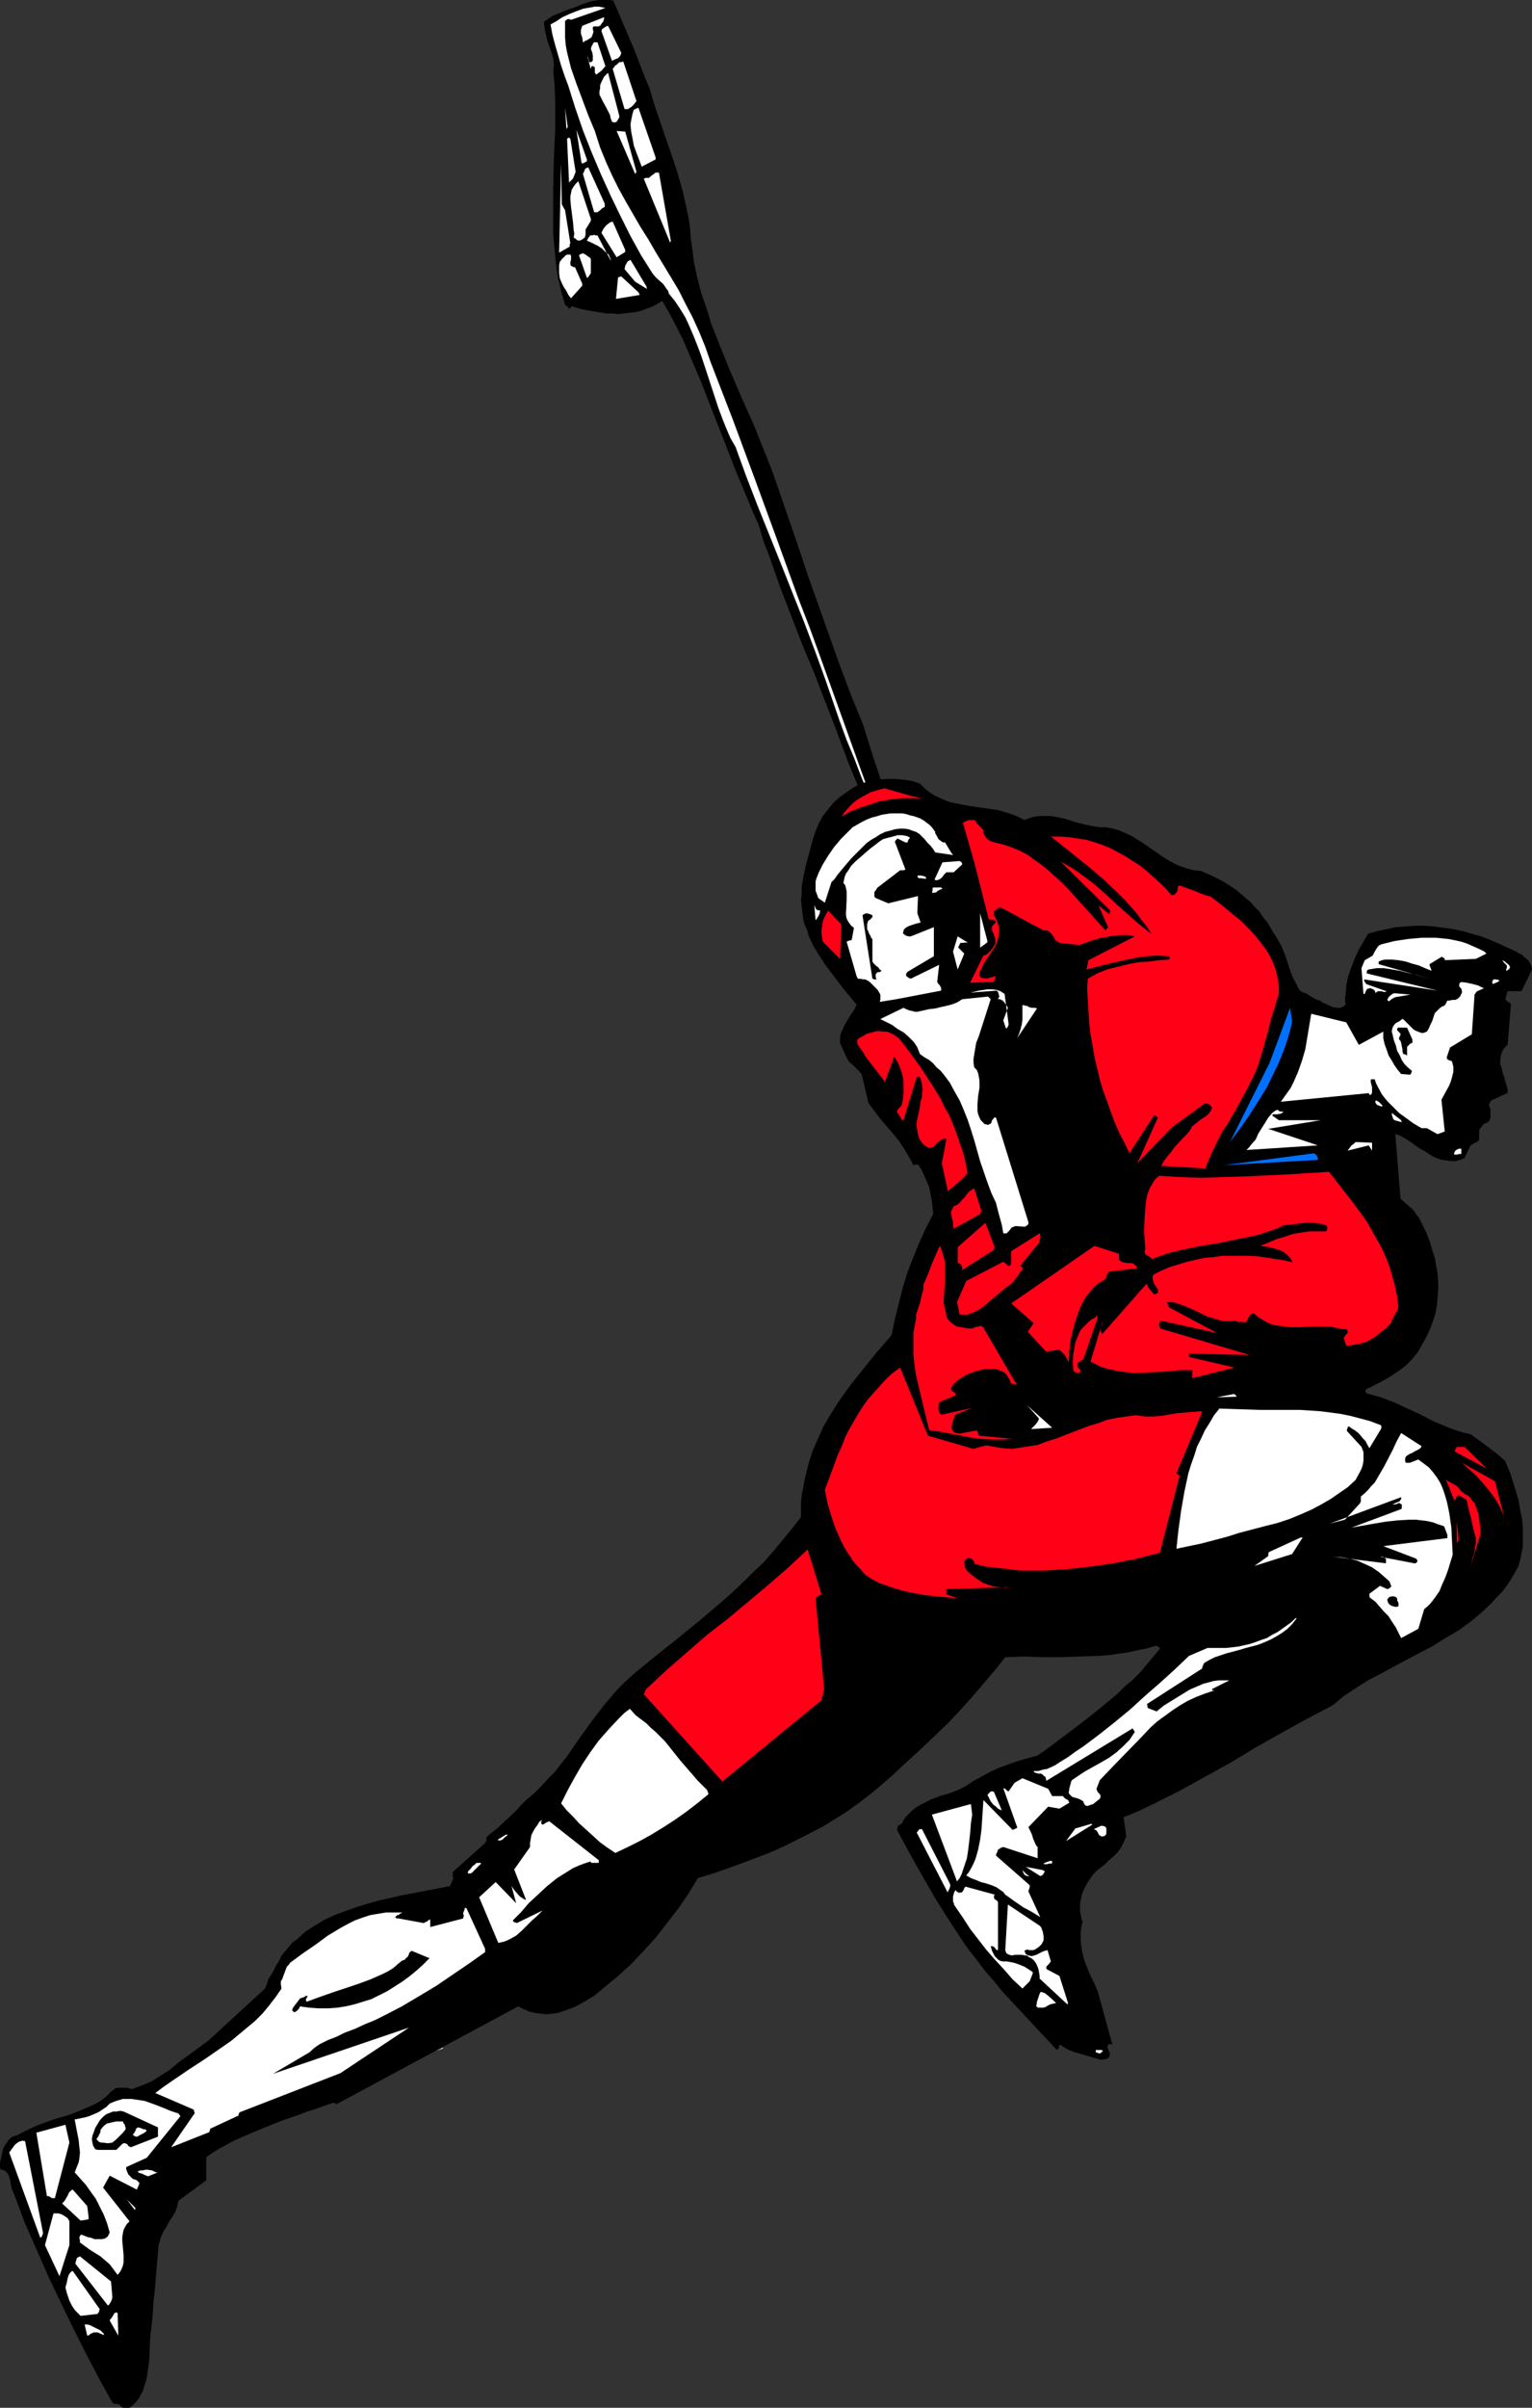 <?xml version="1.0" encoding="UTF-8" standalone="no"?>
<svg
   version="1.0"
   width="99.085mm"
   height="155.668mm"
   id="svg106"
   sodipodi:docname="Lacrosse - Player 2.wmf"
   xmlns:inkscape="http://www.inkscape.org/namespaces/inkscape"
   xmlns:sodipodi="http://sodipodi.sourceforge.net/DTD/sodipodi-0.dtd"
   xmlns="http://www.w3.org/2000/svg"
   xmlns:svg="http://www.w3.org/2000/svg">
  <rect width="100%" height="100%" fill="#333333" stroke="none"/>
  <sodipodi:namedview
     id="namedview106"
     pagecolor="#ffffff"
     bordercolor="#000000"
     borderopacity="0.25"
     inkscape:showpageshadow="2"
     inkscape:pageopacity="0.0"
     inkscape:pagecheckerboard="0"
     inkscape:deskcolor="#d1d1d1"
     inkscape:document-units="mm" />
  <defs
     id="defs1">
    <pattern
       id="WMFhbasepattern"
       patternUnits="userSpaceOnUse"
       width="6"
       height="6"
       x="0"
       y="0" />
  </defs>
  <path
     style="fill:#000000;fill-opacity:1;fill-rule:evenodd;stroke:none"
     d="m 220.044,203.605 -1.131,-3.07 -1.292,-3.232 -1.131,-3.232 -1.131,-3.393 -2.262,-6.787 -2.1,-6.787 -2.908,-7.11 -2.747,-7.272 -2.585,-7.272 -2.585,-7.272 -2.585,-7.272 -2.423,-7.272 -5.008,-14.543 -1.292,-3.717 -1.454,-3.717 -1.454,-3.555 -1.454,-3.717 -3.231,-7.272 -3.07,-7.11 -2.908,-7.272 -1.454,-3.717 -1.131,-3.717 -1.292,-3.717 -0.969,-3.717 -0.808,-3.717 -0.485,-3.878 -0.323,-2.262 -0.162,-2.424 -0.323,-2.262 -0.485,-2.262 -0.969,-4.363 -1.292,-4.525 -1.454,-4.363 -1.454,-4.201 -2.908,-8.564 -0.969,-3.393 -1.292,-3.07 -2.423,-6.302 L 149.927,0.162 149.119,0 h -0.969 -0.969 -0.808 l -1.939,0.323 -1.939,0.646 -1.939,0.808 -1.939,0.646 -1.939,0.808 -1.616,0.646 -2.1,1.454 0.162,1.616 0.323,1.454 0.323,1.454 0.485,1.454 0.485,1.293 0.485,1.616 0.162,1.454 v 0.646 l -0.162,0.808 0.323,3.555 0.162,3.717 v 3.555 3.717 l -0.323,7.272 -0.162,7.272 v 3.717 3.555 3.717 l 0.323,3.555 0.323,3.555 0.485,3.393 0.808,3.393 0.969,3.393 0.808,0.646 0.162,0.162 0.162,0.162 0.323,-0.323 v -0.323 l 2.908,0.808 2.747,0.485 2.908,0.485 h 1.454 l 1.454,0.162 1.292,-0.162 1.454,-0.162 1.454,-0.162 1.454,-0.323 1.292,-0.485 1.292,-0.485 1.292,-0.646 1.292,-0.808 1.777,3.07 1.777,3.393 1.616,3.232 1.454,3.393 2.908,6.787 2.747,7.11 2.747,6.948 2.747,7.11 2.908,6.948 1.454,3.555 1.454,3.232 1.131,3.878 1.454,3.717 2.585,7.433 2.747,7.11 2.747,7.11 2.908,6.948 2.747,7.11 2.747,7.11 2.747,7.433 2.262,5.494 2.262,5.332 1.131,2.585 2.585,5.009 1.454,2.424 v 0 h 0.162 l 0.323,-0.323 0.162,-0.323 v 0 0 l 0.162,-0.162 h 0.162 l 0.323,-0.162 0.323,-0.162 1.454,-1.778 z"
     id="path1" />
  <path
     style="fill:#ffffff;fill-opacity:1;fill-rule:evenodd;stroke:none"
     d="m 216.328,203.282 -2.908,-6.948 -2.585,-7.11 -5.17,-14.382 -5.17,-14.382 -2.585,-7.11 -2.747,-7.11 -5.331,-14.705 -5.331,-14.543 -5.331,-14.382 -2.747,-7.11 -2.747,-7.11 -1.292,-3.717 -1.454,-3.555 -1.616,-3.555 -1.777,-3.393 -1.616,-3.232 -1.939,-3.232 -3.716,-6.14 -1.777,-3.07 -1.939,-3.07 -3.554,-6.14 -1.777,-3.232 -1.616,-3.232 -1.454,-3.232 -1.454,-3.555 -1.292,-4.04 -1.616,-3.878 -1.454,-3.878 -1.454,-3.878 -1.292,-3.717 -0.485,-1.939 -0.485,-1.939 -0.323,-1.778 -0.162,-1.939 V 7.11 5.171 l 0.323,-0.323 0.323,-0.162 h 0.485 l 0.323,0.162 8.401,-2.909 -0.808,-0.162 -0.808,-0.162 h -0.969 l -0.808,0.162 -1.939,0.323 -1.777,0.646 -1.616,0.646 -1.777,0.808 -1.454,0.97 -1.454,0.808 0.485,2.585 0.646,2.424 1.454,5.009 0.808,2.424 0.969,2.585 0.808,2.585 0.808,2.585 1.939,5.656 2.1,5.333 2.262,5.333 2.423,5.333 2.423,5.009 2.423,4.848 2.585,4.686 2.747,4.363 0.646,0.808 0.646,0.646 1.292,1.131 0.485,0.646 0.323,0.485 0.485,0.646 0.162,0.646 1.454,1.778 1.292,1.939 1.292,2.101 0.969,2.101 0.969,2.262 0.969,2.424 0.969,2.585 0.808,2.424 3.393,10.342 0.969,2.585 0.969,2.424 0.969,2.262 1.292,2.262 2.585,7.11 2.747,7.11 5.655,14.058 5.655,14.22 2.747,7.272 2.585,7.11 3.393,9.857 1.777,4.848 1.939,4.686 1.777,4.686 1.939,4.525 1.777,4.363 z"
     id="path2" />
  <path
     style="fill:#ffffff;fill-opacity:1;fill-rule:evenodd;stroke:none"
     d="m 163.983,58.819 -2.908,-16.644 h -0.485 -0.323 l -0.646,0.485 -0.646,0.485 -0.323,0.323 h -0.485 -0.323 l -0.323,0.162 h -0.162 l 6.462,15.674 z"
     id="path3" />
  <path
     style="fill:#ffffff;fill-opacity:1;fill-rule:evenodd;stroke:none"
     d="m 160.267,38.459 -4.201,-12.119 -0.485,0.162 -0.323,0.162 -0.323,0.162 -0.323,0.97 -0.162,0.808 -0.162,0.808 -0.162,0.97 0.162,1.778 0.323,1.616 0.323,1.778 0.646,1.778 1.292,3.393 3.393,-1.778 z"
     id="path4" />
  <path
     style="fill:#ffffff;fill-opacity:1;fill-rule:evenodd;stroke:none"
     d="m 158.005,69.969 -3.877,-6.464 -0.646,0.323 -0.323,0.485 -0.323,0.646 -0.162,0.808 2.585,3.07 2.908,1.778 z"
     id="path5" />
  <path
     style="fill:#ffffff;fill-opacity:1;fill-rule:evenodd;stroke:none"
     d="m 156.067,71.423 -4.201,-3.878 -0.646,0.162 -0.162,0.162 v 0.162 l -0.485,5.009 5.816,-0.97 z"
     id="path6" />
  <path
     style="fill:#ffffff;fill-opacity:1;fill-rule:evenodd;stroke:none"
     d="m 155.582,42.014 -2.747,-9.857 -2.1,-0.162 4.524,10.503 z"
     id="path7" />
  <path
     style="fill:#ffffff;fill-opacity:1;fill-rule:evenodd;stroke:none"
     d="m 155.582,24.723 -3.231,-9.695 -0.485,0.162 h -0.485 l -0.485,0.485 -0.646,0.485 -0.162,0.323 -0.323,0.323 2.908,9.857 h 0.485 0.323 l 0.485,-0.323 0.323,-0.162 0.646,-0.646 z"
     id="path8" />
  <path
     style="fill:#ffffff;fill-opacity:1;fill-rule:evenodd;stroke:none"
     d="m 152.835,61.081 -3.07,-6.948 -0.485,0.162 -0.323,0.162 -0.808,0.646 -0.646,0.808 -0.485,0.97 3.716,5.979 2.1,-1.293 z"
     id="path9" />
  <path
     style="fill:#ffffff;fill-opacity:1;fill-rule:evenodd;stroke:none"
     d="m 151.866,12.927 -3.231,-6.625 -0.485,0.162 -0.485,0.323 -0.485,0.323 -0.162,0.485 2.585,7.272 0.646,-0.323 0.808,-0.323 0.485,-0.485 0.162,-0.323 z"
     id="path10" />
  <path
     style="fill:#ffffff;fill-opacity:1;fill-rule:evenodd;stroke:none"
     d="m 151.381,28.278 -2.747,-10.503 -0.485,0.485 -0.485,0.485 -0.323,0.646 -0.323,0.646 -0.323,0.808 v 0.808 l -0.162,0.646 v 0.808 l 0.808,1.616 0.969,1.778 0.808,1.616 0.162,0.808 0.323,0.808 0.323,0.162 h 0.323 0.162 l 0.323,-0.162 0.323,-0.485 0.162,-0.323 0.162,-0.162 z"
     id="path11" />
  <path
     style="fill:#ffffff;fill-opacity:1;fill-rule:evenodd;stroke:none"
     d="m 149.281,63.667 -3.231,-6.14 h -0.485 l -0.323,-0.162 -0.485,0.162 h -0.485 l -0.485,0.646 -0.323,0.646 0.808,0.323 0.969,0.485 0.969,0.485 0.969,0.646 0.808,0.808 0.808,0.646 0.323,0.808 0.162,0.323 z"
     id="path12" />
  <path
     style="fill:#ffffff;fill-opacity:1;fill-rule:evenodd;stroke:none"
     d="m 147.827,49.77 -4.039,-8.888 -0.323,0.162 h -0.162 l -0.323,0.323 -0.162,0.485 -0.323,0.646 2.747,9.372 v 0 h 0.485 0.323 l 0.646,-0.485 0.485,-0.485 0.323,-0.162 0.323,-0.162 z"
     id="path13" />
  <path
     style="fill:#ffffff;fill-opacity:1;fill-rule:evenodd;stroke:none"
     d="m 147.827,15.674 -1.777,-5.333 h -0.485 -0.323 l -0.323,0.323 v 0.162 l -0.323,0.485 -0.162,0.646 0.323,0.808 0.162,0.808 v 0.808 0.323 l -0.162,0.323 -0.323,0.162 h -0.323 l -0.162,-0.162 V 14.866 L 143.788,14.22 v -0.162 l -0.162,-0.162 0.808,3.07 v -0.323 l 0.162,-0.323 v -0.162 h 0.323 l 0.323,0.162 0.162,0.162 v 0.646 0.646 l 0.162,0.162 0.162,0.323 0.646,-0.485 0.646,-0.485 0.969,-1.131 z"
     id="path14" />
  <path
     style="fill:#ffffff;fill-opacity:1;fill-rule:evenodd;stroke:none"
     d="M 147.665,4.525 V 4.201 l -5.331,2.101 -0.162,0.485 -0.162,0.485 V 7.756 8.241 l 0.323,0.97 0.162,1.131 0.323,-0.162 0.162,-0.162 0.485,-0.162 0.485,-0.323 0.485,-0.323 h 0.162 V 9.049 l 0.162,-0.323 0.162,-0.485 0.162,-0.485 -0.162,-0.485 V 6.948 6.625 l 0.162,-0.162 h 0.808 0.323 l 0.485,-0.162 0.323,-0.485 0.485,-0.646 z"
     id="path15" />
  <path
     style="fill:#ffffff;fill-opacity:1;fill-rule:evenodd;stroke:none"
     d="m 144.434,66.091 v -2.424 -0.323 l -0.162,-0.323 -0.485,-0.323 -0.646,-0.485 -0.646,-0.323 -0.485,0.162 -0.485,0.323 1.939,5.494 h 0.162 l 0.162,-0.162 0.323,-0.485 0.323,-0.485 z"
     id="path16" />
  <path
     style="fill:#ffffff;fill-opacity:1;fill-rule:evenodd;stroke:none"
     d="m 144.434,53.487 -3.07,-9.211 -0.646,0.646 -0.485,0.646 -0.485,0.808 -0.162,0.808 -0.162,0.808 v 0.808 l 0.162,1.778 0.485,3.717 0.162,1.939 0.162,0.808 -0.162,0.97 0.162,0.162 0.323,0.162 0.323,0.323 0.485,0.162 0.485,-0.162 0.323,-0.162 0.646,-0.485 0.162,-0.808 v -0.485 -0.646 l 1.292,-2.101 z"
     id="path17" />
  <path
     style="fill:#ffffff;fill-opacity:1;fill-rule:evenodd;stroke:none"
     d="m 143.465,38.943 -2.585,-7.272 1.292,8.241 h 0.323 l 0.323,-0.162 0.323,-0.162 0.323,-0.162 z"
     id="path18" />
  <path
     style="fill:#ffffff;fill-opacity:1;fill-rule:evenodd;stroke:none"
     d="m 142.334,69.323 -1.777,-4.04 h -0.323 l -0.323,-0.162 -0.323,-0.162 -0.162,-0.323 v -0.646 l 0.162,-0.485 v -0.646 -0.323 l -0.162,-0.323 h -0.323 -0.485 l -0.323,0.162 -0.323,0.323 -0.646,0.646 -0.485,0.646 -0.162,0.808 v 0.646 1.293 l 0.162,1.293 0.485,1.131 0.485,0.97 0.646,0.97 0.485,0.97 0.646,0.808 2.747,-3.07 z"
     id="path19" />
  <path
     style="fill:#ffffff;fill-opacity:1;fill-rule:evenodd;stroke:none"
     d="m 140.718,42.014 -1.292,-8.08 -0.162,-0.162 -0.162,-0.162 -0.323,0.162 -0.162,0.162 0.485,10.665 0.485,-0.485 0.485,-0.485 0.323,-0.808 z"
     id="path20" />
  <path
     style="fill:#ffffff;fill-opacity:1;fill-rule:evenodd;stroke:none"
     d="m 139.426,59.466 -1.292,-8.08 -0.808,-1.454 -0.162,-10.019 -0.485,21.815 2.585,-1.454 v -0.323 -0.323 z"
     id="path21" />
  <path
     style="fill:#ffffff;fill-opacity:1;fill-rule:evenodd;stroke:none"
     d="m 138.78,31.025 -0.646,-4.686 0.323,5.171 z"
     id="path22" />
  <path
     style="fill:#000000;fill-opacity:1;fill-rule:evenodd;stroke:none"
     d="m 374.495,236.893 -0.162,-0.808 -0.323,-0.646 -0.323,-0.646 -0.485,-0.485 -0.646,-0.485 -0.485,-0.485 -0.646,-0.323 -0.808,-0.485 -2.1,-0.97 -2.1,-0.97 -2.262,-0.97 -2.1,-0.808 -2.262,-0.646 -2.262,-0.646 -2.262,-0.485 -2.423,-0.323 -2.262,-0.323 -2.262,-0.162 h -2.423 l -2.262,0.162 -2.423,0.162 -2.262,0.485 -2.262,0.485 -2.262,0.646 -1.131,1.939 -1.131,1.939 -0.969,2.101 -0.808,2.101 -0.808,2.262 -0.485,2.262 -0.162,2.262 -0.162,1.293 0.162,1.131 -0.323,0.323 -0.323,0.162 -0.323,0.162 -0.323,0.162 h -0.808 l -0.969,-0.162 -0.808,-0.323 -0.969,-0.485 -0.808,-0.323 -0.646,-0.485 -0.646,-0.162 -0.646,-0.323 -1.131,-0.646 -0.969,-0.646 -0.646,-0.162 -0.646,-0.323 -0.646,-0.808 -0.323,-0.808 -0.969,-1.778 -0.646,-1.778 -0.646,-1.939 -0.646,-1.939 -0.808,-1.939 -0.969,-1.778 -0.485,-0.808 -0.485,-0.646 -0.808,-1.454 -0.808,-1.293 -0.969,-1.131 -0.808,-1.293 -1.131,-1.131 -0.969,-1.131 -1.131,-0.97 -1.131,-0.97 -1.131,-0.97 -1.131,-0.808 -2.585,-1.616 -2.585,-1.293 -2.585,-1.131 -1.777,-0.162 -1.777,-0.485 -1.454,-0.485 -1.454,-0.646 -1.454,-0.808 -1.292,-0.808 -2.585,-1.778 -2.585,-1.778 -1.292,-0.808 -1.292,-0.808 -1.454,-0.646 -1.454,-0.646 -1.616,-0.485 -1.777,-0.323 h -1.292 l -1.292,-0.162 -2.423,-0.485 -2.585,-0.646 -2.423,-0.808 -2.423,-0.485 -1.131,-0.162 h -1.292 -1.292 l -1.292,0.162 -1.131,0.323 -1.292,0.485 -1.616,-0.808 -1.616,-0.646 -1.616,-0.485 -1.616,-0.485 -3.393,-0.485 -3.393,-0.485 -1.777,-0.323 -1.616,-0.323 -1.616,-0.323 -1.616,-0.646 -1.454,-0.646 -1.454,-0.808 -1.454,-1.131 -0.646,-0.646 -0.646,-0.646 -1.939,-0.646 -2.1,-0.323 -2.1,-0.162 h -2.1 l -2.1,0.162 -1.939,0.323 -2.1,0.646 -1.939,0.97 -1.616,1.131 -1.616,1.131 -1.616,1.454 -1.292,1.616 -1.292,1.616 -0.969,1.778 -0.808,1.939 -0.646,1.939 -0.808,3.07 -0.808,2.909 -0.646,2.909 -0.485,2.909 v 1.616 l -0.162,1.454 0.162,1.454 0.162,1.454 0.162,1.454 0.323,1.454 0.646,1.454 0.485,1.616 1.131,2.424 1.292,2.101 1.454,2.262 1.454,1.939 3.07,4.04 3.231,3.878 -0.485,1.131 -0.646,0.97 -0.646,0.97 -0.646,1.131 -0.646,1.131 -0.485,1.131 -0.323,0.646 -0.162,1.454 v 0.808 l 1.616,3.555 0.323,0.646 0.323,0.485 0.646,0.485 0.485,0.485 0.969,0.97 0.485,0.485 0.485,0.646 1.616,6.948 1.454,1.939 1.454,1.939 3.07,3.555 1.454,1.778 1.292,1.939 1.131,1.939 0.646,1.131 0.485,0.97 h 0.162 l 0.323,-0.162 h 0.646 l 0.808,1.131 0.646,1.454 0.646,1.454 0.646,1.454 0.323,1.778 0.323,1.616 0.162,1.616 0.162,1.616 -1.777,3.393 -1.616,3.555 -1.454,3.555 -1.454,3.717 -1.131,3.717 -0.969,3.878 -0.969,3.878 -0.808,3.878 -4.039,4.686 -3.877,4.848 -1.939,2.424 -1.777,2.424 -1.777,2.585 -1.616,2.585 -1.616,2.747 -1.292,2.909 -1.292,2.909 -0.969,2.909 -0.808,3.232 -0.323,1.454 -0.323,1.778 -0.323,1.616 -0.162,1.778 v 1.778 1.778 l -2.262,2.909 -2.262,2.747 -2.262,2.747 -2.423,2.747 -2.585,2.424 -2.585,2.585 -2.585,2.424 -2.585,2.262 -5.331,4.525 -5.331,4.363 -5.493,4.363 -5.331,4.363 -2.1,1.939 -1.939,1.939 -1.777,2.101 -1.616,1.939 -1.616,2.101 -1.454,1.939 -2.908,4.04 -2.747,4.04 -1.454,1.778 -1.454,1.939 -1.777,1.778 -1.616,1.778 -1.777,1.778 -1.939,1.616 -1.292,1.293 -1.131,1.293 -2.423,2.262 -2.262,2.101 -2.423,1.939 -0.162,0.323 v 0.162 0.323 0.323 l -0.162,0.162 -0.162,0.323 -7.755,6.948 -0.162,0.323 v 0.485 0.323 l 0.162,0.485 -0.808,1.939 -5.816,1.131 -5.978,1.131 -5.655,1.293 -2.908,0.808 -2.585,0.808 -2.747,0.97 -2.585,0.97 -2.423,1.131 -2.423,1.454 -2.262,1.454 -1.939,1.778 -1.131,0.808 -0.969,1.131 -0.808,0.97 -0.969,1.131 -0.485,1.131 -0.646,0.97 -0.969,1.939 -1.131,1.778 -0.323,1.131 -0.485,1.131 -13.894,12.766 -2.423,1.778 -2.423,1.778 -2.262,1.616 -2.1,1.778 -2.262,1.454 -2.262,1.454 -2.262,0.97 -1.292,0.485 -1.292,0.485 -0.646,-0.162 -0.646,-0.162 H 29.889 29.081 l -0.969,0.162 -1.131,0.97 -1.131,1.131 -1.292,0.97 -1.454,0.808 -1.454,0.646 -1.454,0.646 -3.231,1.293 -3.393,0.97 -3.231,1.131 -1.616,0.646 -3.07,1.454 -1.454,0.808 -0.646,0.162 -0.485,0.162 -0.485,0.323 -0.485,0.485 -0.646,0.97 -0.646,0.97 -0.323,1.454 -0.162,0.808 -0.162,0.646 L 0,528.403 v 0.485 0.646 l 0.162,0.646 h 0.485 l 0.323,0.162 0.323,0.162 0.323,0.323 0.485,0.646 0.323,0.97 0.323,1.939 0.323,0.97 0.323,0.646 2.585,6.948 2.908,6.625 2.908,6.625 3.07,6.464 3.07,6.302 3.07,6.14 3.231,6.14 3.231,5.817 0.485,0.323 h 0.323 0.323 l 0.323,0.162 h 0.323 l 0.162,0.323 0.162,0.162 0.485,0.323 h 1.616 l 0.808,-0.646 0.808,-0.808 0.646,-0.808 0.485,-0.97 0.485,-0.808 0.323,-1.131 0.323,-0.97 0.323,-1.131 0.323,-2.262 0.323,-2.424 0.162,-4.848 0.646,-5.817 0.162,-2.909 0.323,-2.909 0.485,-5.817 0.485,-5.656 0.323,-0.808 0.162,-0.808 0.646,-1.454 0.808,-1.293 0.646,-1.293 0.808,-1.131 0.646,-1.131 0.485,-1.293 0.162,-0.808 0.162,-0.646 6.786,-5.009 v -5.656 l 1.616,-1.131 1.616,-0.97 1.777,-0.97 1.777,-0.97 3.716,-1.616 3.877,-1.616 4.039,-1.616 4.201,-1.454 2.1,-0.808 2.1,-0.646 4.039,-1.454 h 0.162 0.323 l 0.485,0.323 44.429,-23.915 1.292,0.646 1.454,0.646 1.454,0.323 1.292,0.162 1.454,0.162 1.454,-0.162 1.292,-0.162 1.454,-0.485 1.292,-0.485 1.292,-0.485 1.292,-0.646 1.131,-0.646 1.292,-0.808 1.131,-0.646 0.969,-0.808 0.969,-0.808 1.777,-1.454 1.777,-1.454 3.393,-3.07 3.231,-3.393 3.07,-3.393 2.747,-3.555 2.747,-3.555 2.423,-3.555 2.262,-3.717 3.716,-1.131 3.716,-1.293 3.554,-1.293 3.393,-1.293 3.393,-1.293 3.231,-1.454 3.231,-1.616 3.231,-1.616 3.07,-1.616 2.908,-1.778 3.07,-1.939 2.908,-2.101 2.747,-2.101 2.908,-2.424 2.747,-2.424 2.747,-2.585 3.554,-3.232 3.393,-3.232 3.393,-3.232 3.07,-3.232 2.908,-3.232 2.908,-3.393 2.747,-3.232 2.585,-3.232 4.524,-0.162 4.524,0.162 h 4.524 l 4.685,-0.162 4.524,-0.162 2.423,-0.162 2.262,-0.323 2.262,-0.323 2.262,-0.485 2.423,-0.485 2.262,-0.646 h 0.323 l 0.323,0.162 0.323,0.162 0.162,0.323 -1.616,1.939 -1.616,1.939 -1.616,1.939 -1.777,1.778 -1.939,1.616 -1.777,1.778 -3.877,3.232 -4.039,3.232 -4.039,3.07 -3.877,2.909 -1.939,1.454 -1.939,1.293 -2.423,0.646 -2.262,0.646 -2.262,0.808 -2.262,0.808 -2.1,0.97 -2.1,1.131 -2.1,1.131 -1.939,1.293 -1.939,0.97 -2.1,0.808 -2.262,0.646 -2.1,0.808 -1.939,0.97 -0.969,0.485 -0.969,0.646 -0.808,0.646 -0.808,0.808 -0.808,0.808 -0.646,0.97 -0.162,0.485 -0.323,0.162 -0.323,0.323 -0.485,0.162 v 0 0.323 0.323 l -0.162,0.323 3.07,5.656 3.07,5.494 3.07,5.333 3.231,5.171 3.393,5.171 1.777,2.585 1.939,2.424 1.939,2.585 2.1,2.424 2.1,2.585 2.262,2.424 10.986,11.796 h 0.323 0.162 v -0.162 l 0.162,-0.162 v -0.323 -0.162 l 0.162,-0.162 0.162,-0.162 0.969,0.646 1.131,0.646 1.292,0.485 1.131,0.323 2.747,0.808 2.747,0.808 0.646,-0.162 h 0.485 l 0.646,-0.323 0.162,-0.323 0.162,-0.162 v -0.323 -0.485 l -0.323,-0.646 -0.323,-0.808 0.162,-0.162 v -0.162 l 0.323,-0.323 h 0.323 l 0.485,0.162 -3.554,-12.927 -0.808,-1.939 -0.485,-0.97 -0.485,-0.97 -0.808,-1.939 -0.808,-2.101 -0.485,-2.101 -0.162,-1.131 -0.162,-1.131 v -1.131 -1.131 l 0.162,-1.293 0.323,-1.293 -0.323,-0.808 -0.162,-0.97 -0.162,-0.808 v -0.808 -0.97 l 0.162,-0.808 0.323,-1.616 0.646,-1.454 0.808,-1.454 0.969,-1.454 0.969,-1.131 2.262,-1.778 0.969,-0.97 1.131,-0.97 0.969,-0.97 0.808,-1.131 0.646,-1.293 0.646,-1.454 -0.646,-4.686 3.554,-1.454 3.393,-1.616 3.231,-1.616 3.231,-1.616 6.462,-3.555 6.139,-3.393 6.139,-3.717 6.301,-3.555 6.139,-3.393 6.462,-3.393 2.747,-2.262 2.908,-1.939 3.07,-1.939 3.07,-1.616 6.301,-3.393 6.462,-3.393 3.07,-1.939 3.07,-1.778 2.908,-2.101 2.747,-2.262 2.585,-2.424 1.131,-1.293 1.292,-1.293 1.131,-1.454 0.969,-1.454 0.969,-1.616 0.969,-1.778 0.485,-1.616 0.323,-1.616 0.323,-1.616 v -1.616 -1.616 -1.616 l -0.162,-1.778 -0.323,-1.616 -0.646,-3.393 -0.969,-3.232 -0.969,-3.07 -1.292,-3.07 -1.131,-0.97 -0.969,-0.808 -2.1,-1.616 -1.939,-1.454 -1.131,-0.808 -1.131,-0.808 -1.454,-0.323 -1.616,-0.485 -1.454,-0.485 -1.616,-0.646 -3.07,-1.293 -3.07,-1.616 -3.231,-1.454 -3.07,-1.454 -3.393,-1.293 -1.777,-0.485 -1.777,-0.485 v -0.162 l -0.162,-0.162 v -0.323 -0.162 l 0.162,-0.162 1.939,-0.97 1.939,-0.97 1.939,-1.131 1.939,-1.293 1.777,-1.293 0.808,-0.808 0.808,-0.808 0.646,-0.808 0.808,-0.97 0.646,-1.131 0.646,-1.131 0.969,-1.778 0.808,-1.778 0.646,-1.778 0.646,-1.939 0.323,-1.939 0.162,-1.939 0.162,-1.939 v -1.778 l -0.162,-2.101 -0.323,-1.778 -0.323,-1.939 -0.646,-1.939 -0.485,-1.778 -0.646,-1.778 -0.808,-1.778 -0.808,-1.616 -0.485,-0.97 -0.646,-0.808 -0.485,-0.808 -0.646,-0.646 -1.454,-1.293 -1.292,-1.131 -1.292,-15.836 0.969,0.323 0.969,0.485 1.777,1.131 1.777,1.293 1.939,1.131 1.777,1.131 1.131,0.485 0.969,0.323 1.131,0.162 1.131,0.162 h 1.131 l 1.292,-0.323 0.646,-0.323 h 0.323 v -0.162 l 1.454,-3.07 0.323,-0.162 0.808,-0.485 0.485,-0.162 0.323,-0.323 0.162,-0.485 v -0.485 -1.454 l 0.162,-0.485 0.323,-0.323 0.323,-0.485 0.323,-0.323 0.646,-0.323 0.646,-0.323 0.162,-0.485 0.162,-0.485 v -0.97 -0.97 l -0.323,-0.97 v -0.323 l 0.162,-0.323 0.162,-0.323 0.323,-0.323 3.877,-1.778 v -0.808 l -0.162,-0.646 -0.485,-1.616 -0.162,-0.808 -0.323,-0.646 -0.323,-1.616 -0.323,-0.808 v -0.808 -0.646 l 0.162,-0.808 0.162,-0.646 0.323,-0.646 0.485,-0.646 0.646,-0.646 0.808,-9.857 -0.162,-0.323 -0.323,-0.162 -0.323,-0.162 -0.323,-0.323 -0.162,-0.162 v -0.323 l 0.162,-0.646 0.162,-0.646 0.162,-0.485 h 3.393 z"
     id="path23" />
  <path
     style="fill:#ffffff;fill-opacity:1;fill-rule:evenodd;stroke:none"
     d="m 368.84,235.761 -0.646,-0.485 -0.323,-0.323 -0.646,-0.323 0.323,0.485 0.646,0.646 0.162,0.162 v 0.323 0.162 l -0.162,0.485 v 0.323 h 0.162 l 0.162,-0.162 0.485,-0.323 v -0.162 l 0.162,-0.323 -0.162,-0.162 z"
     id="path24" />
  <path
     style="fill:#ff0017;fill-opacity:1;fill-rule:evenodd;stroke:none"
     d="m 368.194,372.629 -2.747,-10.665 -8.078,-4.525 1.777,1.616 1.777,1.616 1.616,1.778 1.454,1.778 1.454,1.939 1.131,1.939 0.485,1.131 0.485,0.97 0.323,1.131 z"
     id="path25" />
  <path
     style="fill:#ffffff;fill-opacity:1;fill-rule:evenodd;stroke:none"
     d="m 366.417,239.478 -0.808,-0.162 h -0.162 -0.323 l -0.162,0.162 -0.162,0.323 v 0.323 0.162 l 0.162,0.162 1.454,-0.646 z"
     id="path26" />
  <path
     style="fill:#ff0017;fill-opacity:1;fill-rule:evenodd;stroke:none"
     d="m 363.509,358.894 -5.493,-5.332 h -1.939 v 0.162 l -0.162,0.162 -0.162,0.323 -0.162,0.485 z"
     id="path27" />
  <path
     style="fill:#ffffff;fill-opacity:1;fill-rule:evenodd;stroke:none"
     d="m 362.863,232.53 -1.292,-0.646 -1.454,-0.646 -1.454,-0.646 -1.454,-0.485 -1.454,-0.323 -1.616,-0.323 -1.616,-0.162 -1.616,-0.162 h -1.777 -1.616 l -3.393,0.323 -3.231,0.485 -3.231,0.808 -0.323,0.162 -0.323,0.162 -0.485,0.646 -0.485,0.808 -0.485,0.97 -1.939,1.131 -0.808,1.939 0.485,6.302 h 0.323 l 0.162,-0.485 0.162,-0.323 0.323,-0.485 h 0.323 l 0.323,-0.162 0.323,0.162 0.485,0.162 0.323,0.323 0.162,0.323 v 0.323 l 0.323,-0.323 0.323,-0.162 h 0.323 0.485 l 0.646,0.162 h 0.323 l 0.323,-0.162 -5.008,-1.778 -0.162,-0.323 -0.162,-0.162 -0.162,-0.323 v -0.323 l 17.933,2.747 -17.287,-4.201 v -0.485 l 0.162,-0.323 0.323,-0.162 1.939,-0.323 h 1.777 l 1.939,0.323 1.939,0.323 1.939,0.485 2.1,0.485 3.877,1.131 -13.086,-3.717 v -0.162 0 -0.323 -0.162 l 0.808,-0.323 0.808,-0.162 h 1.616 l 1.616,0.162 1.777,0.323 1.454,0.485 1.777,0.485 1.454,0.646 1.616,0.646 -0.323,-0.97 -0.162,-0.323 v -0.323 l 2.908,-1.778 h 0.162 v 0 l 0.485,0.323 0.162,0.162 v 0.323 0 h -0.162 l 7.755,-0.323 2.585,-1.293 z"
     id="path28" />
  <path
     style="fill:#ffffff;fill-opacity:1;fill-rule:evenodd;stroke:none"
     d="m 362.54,241.417 -1.292,-0.646 -1.292,-0.323 -1.454,-0.323 -1.292,-0.162 -0.323,0.162 -0.162,0.323 v 0.323 0.323 l 0.485,0.485 0.162,0.646 v 0.323 l -0.162,0.323 -0.323,0.646 -0.485,0.485 -0.646,0.323 h -0.808 l -0.485,0.162 h -0.646 l -0.162,0.323 -0.162,0.323 -0.162,0.323 -0.323,0.323 -0.485,0.162 -0.485,0.323 -0.323,0.323 -0.323,0.323 -0.646,0.646 -0.323,0.97 -0.323,0.97 -0.485,0.97 -0.323,0.808 -0.485,0.808 -0.485,0.162 -0.323,0.162 h -0.485 l -0.485,-0.162 -0.808,-0.323 -0.646,-0.323 -0.646,-0.646 -0.646,-0.646 -1.292,-1.293 h -0.162 l -0.323,0.162 -0.323,0.323 -0.323,0.162 -0.323,0.162 -0.323,0.162 -0.323,0.323 -0.323,0.485 -0.162,0.323 -0.162,0.646 v 0.485 l 0.162,0.485 0.323,1.454 0.485,1.293 0.323,1.293 0.646,1.131 0.485,1.131 0.646,0.97 0.808,0.808 0.969,0.808 v 0.323 l -0.162,0.323 -0.162,0.323 h -0.323 l -1.939,-0.162 -0.808,-0.97 -0.808,-1.131 -0.646,-1.131 -0.808,-1.293 -0.485,-1.454 -0.485,-1.293 -0.323,-1.454 v -1.616 l -5.978,3.232 -3.07,-5.494 -8.563,-2.101 -0.485,2.909 -0.485,2.909 -0.485,2.909 -0.808,2.747 -0.969,2.747 -1.131,2.585 -0.646,1.293 -1.616,2.262 -0.808,1.131 21.487,-2.101 0.162,0.323 0.162,0.162 0.162,-0.162 h 0.162 l 0.162,-0.485 v -0.323 -0.162 -0.323 -0.485 l -0.162,-0.646 -0.162,-0.646 v -0.485 l 0.162,-0.162 h 0.162 0.162 0.485 l 0.323,0.97 0.485,0.97 0.969,1.778 1.292,1.616 1.454,1.454 1.454,1.454 1.777,1.293 1.777,1.293 1.939,1.131 h 1.292 l 2.585,1.454 1.777,-0.646 -0.808,-7.756 1.131,-2.101 0.646,-1.131 0.485,-1.131 0.323,-1.131 0.323,-1.293 v -1.293 l -0.162,-0.646 -0.162,-0.646 -0.323,-0.162 -0.485,-0.162 -0.323,-0.162 -0.162,-0.485 0.808,-2.424 5.331,-3.232 0.646,-9.372 v -0.323 l 0.162,-0.162 0.162,-0.323 0.323,-0.323 1.777,-0.808 z"
     id="path29" />
  <path
     style="fill:#ff0017;fill-opacity:1;fill-rule:evenodd;stroke:none"
     d="m 361.893,374.891 v -1.131 l -0.162,-1.293 -0.162,-1.293 -0.162,-1.293 -0.485,-1.293 -0.485,-1.293 -0.808,-0.97 -0.323,-0.485 -0.646,-0.485 -0.485,-0.162 -0.323,-0.323 -0.646,-0.485 -0.323,-0.323 -0.162,-0.323 -0.646,-0.646 -2.585,-1.454 1.939,4.848 h 0.162 0.162 l 0.162,-0.323 0.162,-0.485 0.323,-0.162 0.162,-0.162 1.939,1.131 0.485,2.262 0.646,2.424 0.485,2.262 0.646,2.424 v 1.131 l -0.162,0.97 -0.323,1.939 -0.323,0.808 -0.162,0.808 -0.485,1.778 z"
     id="path30" />
  <path
     style="fill:#ffffff;fill-opacity:1;fill-rule:evenodd;stroke:none"
     d="m 357.208,281.169 v -0.485 h -0.485 l -0.485,0.162 -0.485,0.323 -0.162,0.323 -0.162,0.323 v 0.162 l 0.162,0.162 h 0.485 l 0.646,-0.162 h 0.485 z"
     id="path31" />
  <path
     style="fill:#ff0017;fill-opacity:1;fill-rule:evenodd;stroke:none"
     d="m 356.562,375.861 -0.485,-4.201 v 5.333 l 0.162,-0.162 0.162,-0.162 0.162,-0.485 v -0.162 z"
     id="path32" />
  <path
     style="fill:#ffffff;fill-opacity:1;fill-rule:evenodd;stroke:none"
     d="m 355.108,379.901 -0.162,-3.232 -0.162,-3.393 -0.485,-3.393 -0.323,-1.616 -0.323,-1.454 -0.485,-1.616 -0.485,-1.454 -0.646,-1.454 -0.808,-1.293 -0.969,-1.293 -0.969,-1.131 -1.292,-0.97 -1.292,-0.97 -2.1,0.808 h -0.969 l -0.162,-0.485 v -0.485 l 0.162,-0.485 0.323,-0.323 0.808,-0.485 0.485,-0.162 0.485,-0.323 0.646,-0.323 0.323,-0.162 0.485,-0.323 0.323,-0.485 -5.008,-3.232 -1.131,2.101 -0.969,2.101 -2.1,4.04 -1.131,1.939 -1.131,1.939 -0.808,0.808 -0.808,0.97 -0.808,0.808 -0.969,0.808 v 0.646 0.485 l -0.162,0.485 -3.716,4.04 -3.716,0.97 17.448,-6.464 v 0.485 l -0.162,0.162 -0.162,0.323 -0.323,0.162 -0.808,0.323 -0.323,0.162 -0.323,0.162 h 0.646 l 0.485,-0.162 0.323,-0.162 h 0.323 l 0.162,0.162 0.323,0.162 v 0.323 0.485 0.162 l -0.162,0.162 -12.117,4.525 2.747,-0.485 2.747,-0.485 2.908,-0.485 2.908,-0.323 2.908,-0.162 h 1.454 l 1.292,0.162 1.454,0.162 1.454,0.323 1.292,0.485 1.454,0.485 0.808,2.101 v 0.646 0.162 h -0.162 l -15.51,1.939 8.078,3.07 0.162,0.323 0.162,0.162 -0.162,0.323 -0.323,0.323 h -0.323 l -8.401,-1.616 h 0.323 0.323 l 0.323,0.162 0.485,0.323 v 0.485 0.323 0.323 l -12.925,-1.616 2.1,0.162 1.939,0.323 1.939,0.485 1.777,0.808 1.777,0.808 1.616,1.131 1.292,1.131 1.292,1.131 0.162,0.323 0.162,0.485 0.162,0.323 v 0.162 l -0.162,0.162 -0.162,0.162 -0.162,0.162 -0.485,0.162 -1.777,-0.808 -2.585,1.939 v 0.162 0.646 l 0.162,0.162 1.292,0.97 0.969,1.131 1.131,1.293 1.131,1.131 0.808,1.293 0.969,1.454 0.646,1.293 0.646,1.293 4.201,-2.262 1.454,-4.848 0.808,-0.646 0.646,-0.646 0.646,-0.808 0.485,-0.646 1.131,-1.616 0.646,-1.616 0.808,-1.778 0.646,-1.778 z"
     id="path33" />
  <path
     style="fill:#000000;fill-opacity:1;fill-rule:evenodd;stroke:none"
     d="m 345.253,254.021 -1.292,-2.909 h -2.1 -0.162 l -0.162,0.323 v 0.162 0.162 l 0.808,0.808 v 0.323 l -0.162,0.323 -0.162,0.323 v 0.485 l 0.323,0.323 0.162,0.485 0.162,0.808 0.162,0.808 v 0.485 l 0.162,0.485 v 0.162 h 0.323 l 0.323,0.162 0.323,0.162 v -2.101 l 0.323,-0.323 0.323,-0.323 0.162,-0.162 0.485,-0.162 z"
     id="path34" />
  <path
     style="fill:#ffffff;fill-opacity:1;fill-rule:evenodd;stroke:none"
     d="m 344.768,243.033 -3.716,-0.323 h -0.323 l -0.323,0.162 -0.485,0.323 -0.485,0.485 -0.162,0.323 -0.162,0.323 0.323,0.323 h 0.162 l 0.162,-0.162 0.162,-0.162 0.485,-0.323 0.323,-0.162 0.323,-0.162 z"
     id="path35" />
  <path
     style="fill:#ffffff;fill-opacity:1;fill-rule:evenodd;stroke:none"
     d="m 342.506,273.735 -2.262,-1.778 v 0.485 l 0.162,0.485 0.162,0.485 0.323,0.323 1.777,0.485 z"
     id="path36" />
  <path
     style="fill:#000000;fill-opacity:1;fill-rule:evenodd;stroke:none"
     d="m 341.86,392.02 v -0.323 l -0.162,-0.323 -0.162,-0.323 v -0.485 l -0.162,-0.162 -0.162,-0.162 -0.485,-0.162 h -0.485 l -0.646,0.162 v 0 l -0.162,0.162 -0.323,0.485 0.162,0.646 0.323,0.485 0.485,0.323 0.485,0.162 0.646,0.162 0.646,-0.162 z"
     id="path37" />
  <path
     style="fill:#ff0017;fill-opacity:1;fill-rule:evenodd;stroke:none"
     d="m 341.86,319.466 -0.323,-2.585 -0.485,-2.424 -0.646,-2.424 -0.646,-2.262 -0.808,-2.101 -0.969,-2.262 -1.131,-2.101 -1.131,-1.939 -1.131,-2.101 -1.292,-1.939 -2.747,-3.717 -2.908,-3.717 -2.747,-3.555 -5.17,0.323 -5.17,0.323 -10.34,0.485 -5.331,0.162 -5.17,0.162 -5.17,-0.162 -2.585,-0.162 -2.585,-0.162 -0.808,0.646 -0.485,0.646 -0.485,0.808 -0.485,0.808 -0.323,0.808 -0.323,0.808 -0.323,1.616 -0.162,1.778 -0.162,1.939 -0.162,3.717 0.323,4.525 h -0.162 v 0.323 0.323 l 0.162,0.485 0.323,0.162 0.323,0.162 0.485,0.323 0.162,0.162 0.323,0.323 2.1,-0.808 1.939,-0.646 1.939,-0.485 2.1,-0.485 4.039,-0.808 4.039,-0.646 3.877,-0.808 4.039,-0.808 2.1,-0.485 1.939,-0.646 1.939,-0.646 2.1,-0.97 2.908,-0.323 1.292,-0.162 1.454,-0.162 h 1.292 l 1.292,0.162 1.131,0.162 1.131,0.323 0.162,0.323 v 0.323 0.485 l -0.323,0.323 h -2.1 -1.939 l -2.1,0.323 -1.939,0.323 -1.939,0.646 -2.1,0.646 -1.939,0.808 -1.939,0.808 1.131,0.162 1.131,0.162 1.131,0.323 1.131,0.323 1.131,0.485 0.808,0.646 0.808,0.808 0.646,1.131 -1.939,-0.485 -2.1,-0.323 -2.1,-0.323 -2.1,-0.323 -2.262,-0.162 h -2.1 -2.262 -2.262 l -2.262,0.323 -2.1,0.162 -2.262,0.485 -2.1,0.485 -2.1,0.646 -2.1,0.646 -1.939,0.808 -1.939,0.97 -0.323,0.485 v 0.646 l 0.162,0.485 0.162,0.646 0.323,0.485 0.323,0.485 0.323,0.485 v 0.485 0.323 l -0.323,0.162 -0.323,0.162 h -0.323 l -0.485,-0.485 -0.485,-0.646 -0.485,-0.646 -0.323,-0.808 -10.824,12.281 -0.323,-0.323 -0.162,-0.485 v -0.323 l 0.162,-0.485 v -0.485 l 0.162,-0.485 0.323,-0.808 -3.07,10.18 1.292,0.646 1.292,0.646 1.616,0.485 1.454,0.323 1.616,0.323 1.454,0.162 1.616,0.162 h 1.616 l 3.393,-0.162 3.231,-0.162 3.231,-0.323 h 3.07 v 1.939 l 10.34,-2.585 -11.148,-2.585 v -0.162 -0.162 -0.162 -0.323 l 14.863,0.323 -21.811,-6.464 -0.162,-0.323 -0.162,-0.323 v -0.323 -0.323 l 0.162,-0.162 0.162,-0.485 13.894,3.07 -11.794,-6.302 -0.162,-0.323 -0.162,-0.162 v -0.323 l -0.162,-0.485 h 0.969 l 0.969,0.162 0.969,0.323 0.969,0.323 1.939,0.808 2.1,0.97 1.939,0.97 2.262,0.646 0.969,0.323 1.131,0.162 h 1.131 l 1.131,-0.162 0.808,0.323 h 0.646 0.485 l 0.646,0.162 0.162,-0.162 0.162,-0.162 0.323,-0.485 0.162,-0.485 0.162,-0.162 0.162,-0.162 v -0.323 h 0.162 l 0.323,-0.162 0.485,-0.162 0.969,0.808 0.969,0.646 1.131,0.646 0.969,0.485 1.131,0.323 1.292,0.162 1.131,0.162 1.292,0.162 h 2.423 l 2.585,-0.162 h 2.423 2.423 l 1.292,0.323 1.131,0.162 0.485,0.162 h 0.323 0.323 0.323 l 0.323,0.323 v 0.162 0.162 0.323 l -0.485,0.485 -0.485,0.646 0.646,1.939 1.616,-0.162 1.616,-0.323 1.454,-0.323 1.454,-0.808 1.292,-0.808 1.131,-0.97 1.292,-0.97 1.131,-1.293 0.162,-0.646 0.323,-0.485 0.485,-0.97 0.485,-0.808 0.162,-0.485 z"
     id="path38" />
  <path
     style="fill:#ffffff;fill-opacity:1;fill-rule:evenodd;stroke:none"
     d="m 337.983,270.18 -0.323,-0.323 -0.323,-0.323 -0.323,-0.323 -0.646,-0.323 -0.162,0.162 v 0.162 0.162 l 0.162,0.323 0.323,0.323 0.485,0.162 0.323,0.162 h 0.323 v 0 z"
     id="path39" />
  <path
     style="fill:#ffffff;fill-opacity:1;fill-rule:evenodd;stroke:none"
     d="m 337.659,349.037 v -0.485 -0.162 l -0.162,-0.162 -2.585,-0.97 -2.423,-0.646 -2.423,-0.646 -2.423,-0.485 -2.423,-0.323 -2.585,-0.323 -4.847,-0.323 h -5.008 -4.847 l -5.008,-0.162 -4.847,-0.162 -1.292,1.616 -1.131,1.939 -1.131,1.778 -0.969,2.101 -0.969,1.939 -0.646,2.101 -0.808,2.262 -0.646,2.101 -0.485,2.262 -0.485,2.262 -0.808,4.686 -0.646,4.686 -0.485,4.525 3.07,-0.646 3.07,-0.646 6.139,-1.616 3.07,-0.97 3.07,-0.808 3.07,-0.808 3.231,-0.808 2.908,-0.97 2.747,-1.131 2.585,-1.131 2.423,-1.293 2.262,-1.293 2.1,-1.454 2.1,-1.454 1.939,-1.778 0.969,-1.778 0.485,-0.97 0.323,-0.97 0.162,-0.97 v -1.131 -0.97 l -0.485,-1.293 -3.554,-3.878 v -0.485 l 0.162,-0.162 v -0.323 l 0.323,-0.162 0.646,0.485 0.808,0.485 0.646,0.485 0.646,0.646 0.646,0.808 0.646,0.646 0.485,0.97 0.485,0.808 z"
     id="path40" />
  <path
     style="fill:#ffffff;fill-opacity:1;fill-rule:evenodd;stroke:none"
     d="m 335.398,280.522 v -0.323 -0.162 -0.323 -0.485 l -4.039,-0.162 -0.485,0.485 -0.485,0.323 -0.485,0.646 -0.485,0.646 5.17,-1.293 0.808,1.293 z"
     id="path41" />
  <path
     style="fill:#ffffff;fill-opacity:1;fill-rule:evenodd;stroke:none"
     d="m 322.796,273.735 h -10.178 l -1.616,-1.131 0.162,-0.323 h 0.323 0.808 l 0.808,-0.162 0.323,-0.162 0.323,-0.323 h -0.323 -0.323 l -0.485,-0.162 -0.323,-0.323 -0.646,0.323 -0.646,0.485 -0.969,1.131 -0.808,1.293 -0.808,1.293 -0.808,1.293 -0.646,1.454 -1.131,1.293 -0.485,0.646 -0.646,0.646 17.448,-1.131 -12.117,-4.04 z"
     id="path42" />
  <path
     style="fill:#0070ff;fill-opacity:1;fill-rule:evenodd;stroke:none"
     d="m 322.15,282.946 -0.162,-0.323 -0.162,-0.323 -0.323,-0.323 -0.323,-0.162 -22.134,2.909 23.103,-1.293 z"
     id="path43" />
  <path
     style="fill:#ffffff;fill-opacity:1;fill-rule:evenodd;stroke:none"
     d="m 317.949,375.699 -7.755,3.555 -0.162,0.323 v 0.646 l -3.393,2.424 9.209,-2.909 2.585,-4.04 z"
     id="path44" />
  <path
     style="fill:#ffffff;fill-opacity:1;fill-rule:evenodd;stroke:none"
     d="m 316.657,395.413 -0.969,0.97 -1.131,0.808 -1.131,0.808 -1.131,0.808 -1.292,0.646 -1.292,0.808 -1.454,0.485 -1.292,0.485 -1.454,0.485 -1.454,0.323 -1.454,0.323 -1.454,0.162 -1.454,0.162 h -1.454 -1.616 -1.454 l -4.524,1.939 -3.393,3.232 -3.554,3.232 -3.716,3.232 -3.716,3.393 -3.716,3.07 -3.877,3.07 -3.877,2.909 -1.939,1.293 -1.777,1.293 -2.1,1.293 -0.969,0.646 -0.969,0.485 -1.131,0.485 -0.969,0.162 -1.131,0.323 h -1.131 l 0.162,0.323 0.323,0.162 h 0.162 l 0.485,0.162 h 0.646 l 0.323,0.162 0.323,0.323 0.162,0.162 h 0.162 l 0.162,0.323 0.162,0.485 v 0.323 l 21.003,-12.766 h 0.162 l 0.162,0.323 0.162,0.162 0.162,0.323 -0.646,0.97 -0.646,0.97 -0.808,0.808 -0.808,0.808 -1.616,1.454 -1.777,1.293 -1.939,1.131 -4.039,2.262 -1.939,1.293 -0.485,0.323 -0.485,0.323 -0.323,0.323 -0.162,0.646 -0.323,1.131 -0.162,1.131 0.162,0.323 0.323,0.323 0.323,0.323 0.485,0.162 1.131,0.323 0.646,0.323 0.485,0.323 0.162,0.485 0.323,0.485 0.485,0.162 0.485,-0.162 0.485,-0.162 0.485,-0.162 0.808,-0.646 0.808,-0.646 0.162,-0.323 v -0.323 -0.162 l -0.162,-0.323 -0.485,-0.485 -0.162,-0.323 -0.162,-0.485 0.808,-2.101 3.07,-3.232 6.301,-6.464 3.07,-3.232 1.616,-1.454 1.777,-1.293 1.777,-1.293 1.939,-1.293 1.939,-1.131 2.1,-0.97 2.1,-0.808 2.423,-0.808 h -0.323 -0.323 v -0.323 l 4.201,-2.101 h -1.292 -1.292 l -1.292,0.162 -1.131,0.323 -1.292,0.323 -1.131,0.485 -2.262,0.97 -2.1,1.293 -2.1,1.293 -2.1,1.293 -1.777,1.454 -2.1,-0.808 -0.162,-0.323 v -0.485 l -0.162,-0.162 13.571,-8.726 v -0.323 l 0.162,-0.323 0.162,-0.485 0.323,-0.323 1.131,-0.646 1.292,-0.646 1.454,-0.485 1.454,-0.485 3.07,-0.808 1.616,-0.485 3.07,-0.808 1.616,-0.646 1.454,-0.646 1.454,-0.808 1.292,-0.808 1.292,-0.97 1.131,-1.131 1.131,-1.454 z"
     id="path45" />
  <path
     style="fill:#0070ff;fill-opacity:1;fill-rule:evenodd;stroke:none"
     d="m 315.849,249.658 -0.485,-3.393 -5.008,13.412 -1.292,2.585 -8.401,16.805 2.423,-3.232 2.262,-3.232 2.262,-3.555 2.1,-3.393 1.777,-3.717 0.969,-1.939 0.808,-1.939 0.808,-2.101 0.646,-1.939 0.646,-2.262 z"
     id="path46" />
  <path
     style="fill:#ff0017;fill-opacity:1;fill-rule:evenodd;stroke:none"
     d="m 312.618,242.71 v -1.939 l -0.323,-1.939 -0.485,-1.939 -0.646,-1.778 -0.808,-1.616 -0.969,-1.616 -1.131,-1.454 -1.131,-1.454 -1.292,-1.454 -1.292,-1.293 -1.454,-1.454 -1.454,-1.131 -2.908,-2.424 -2.747,-2.101 -1.131,-0.323 -0.969,-0.323 -1.939,-0.808 -1.777,-0.646 -1.777,-0.646 -0.323,0.162 -0.162,0.162 v 0.485 l -0.162,0.646 -0.162,0.323 -0.323,0.162 v 0.162 l -0.162,0.162 h -0.323 l -0.323,0.162 -1.454,-1.616 -1.454,-1.454 -1.616,-1.454 -1.616,-1.454 -1.616,-1.293 -1.777,-1.131 -1.777,-1.131 -1.777,-0.97 -1.777,-0.97 -1.939,-0.808 -1.939,-0.646 -2.1,-0.646 -2.1,-0.323 -2.1,-0.323 -2.262,-0.162 h -2.262 l 1.454,1.131 1.616,1.293 3.231,2.585 3.393,2.747 3.393,2.909 3.231,3.07 1.616,1.616 1.454,1.616 1.454,1.616 1.292,1.778 1.292,1.616 1.131,1.778 -2.908,-2.262 -2.747,-2.424 -2.747,-2.424 -2.585,-2.424 -2.747,-2.424 -2.747,-2.101 -2.747,-1.939 -1.454,-0.808 -1.454,-0.808 12.117,11.958 -0.162,0.485 v 0.323 h -0.162 l -2.585,-2.101 2.423,5.494 h -0.323 v 0.162 l -0.162,0.162 v 0.162 h -0.162 -0.162 l -0.323,-0.323 -1.292,-1.454 -1.454,-1.616 -3.07,-3.393 -2.908,-3.232 -1.616,-1.616 -1.616,-1.454 -1.616,-1.454 -1.777,-1.454 -1.616,-1.131 -1.777,-1.293 -1.939,-0.97 -1.939,-0.808 -1.939,-0.646 -2.1,-0.485 -0.485,-0.162 -0.485,-0.162 -0.808,-0.485 -0.485,-0.646 -0.485,-0.808 v -0.646 l -0.162,-0.323 -0.323,-0.323 -0.323,-0.323 -0.646,-0.646 -0.323,-0.323 -0.323,-0.646 h -0.323 -0.323 -0.808 l -0.808,0.323 -0.646,0.323 2.908,10.18 3.393,13.412 0.808,0.162 h 0.646 v 0.162 l 0.162,0.162 h 0.162 v 0 0.162 l -0.162,0.162 -0.162,0.323 -0.323,0.162 -0.162,0.323 -0.162,0.162 v 0.323 0.646 l 0.323,0.646 0.485,1.454 v 0.808 0.323 l -0.162,0.323 -0.323,0.485 -0.485,0.646 -0.162,0.323 -0.323,0.162 -0.162,0.323 -0.323,0.162 -0.323,0.323 -0.646,0.162 -3.231,6.625 5.655,-0.162 0.162,-0.162 0.162,-0.485 0.162,-0.323 0.162,-0.485 -2.423,0.646 -0.485,-0.162 h -0.485 l -0.485,-0.323 -0.162,-0.162 v -0.808 l 0.323,-0.646 0.323,-0.646 0.323,-0.808 0.969,-1.454 0.969,-1.454 0.969,-1.454 0.323,-0.808 0.323,-0.97 0.162,-0.808 0.162,-0.97 v -0.97 l -0.323,-0.97 -0.162,-0.646 -0.323,-0.485 -0.162,-0.485 -0.323,-0.485 v -0.162 -0.323 -0.323 l 0.162,-0.323 0.323,-0.162 0.323,-0.323 0.323,-0.162 0.485,-0.162 10.501,5.656 h 0.485 0.323 l 0.646,0.323 0.485,0.485 0.323,0.485 0.323,0.485 0.323,0.646 0.646,0.323 0.323,0.323 h 0.323 l 4.524,0.485 1.454,-0.485 1.777,-0.646 1.616,-0.485 1.777,-0.323 1.777,-0.323 1.777,-0.162 h 1.777 l 1.616,0.323 -11.309,5.817 -0.485,2.262 5.008,-1.293 5.008,-1.131 2.423,-0.485 2.423,-0.323 2.423,-0.162 2.423,0.162 h 0.485 l 0.162,0.323 v 0.162 l -0.162,0.323 -2.423,0.162 -2.423,0.323 -2.585,0.162 -2.585,0.485 -2.585,0.646 -2.585,0.646 -2.423,0.97 -1.131,0.646 -1.131,0.646 -0.162,2.585 0.162,2.585 0.162,2.747 0.162,2.747 0.323,2.747 0.485,2.747 0.485,2.909 0.646,2.747 0.646,2.747 0.808,2.747 0.969,2.585 0.969,2.747 0.969,2.585 1.131,2.585 1.292,2.424 1.131,2.424 5.978,-9.211 h 0.323 l 0.323,0.162 0.162,0.162 0.162,0.162 -5.008,11.15 8.401,-8.726 8.24,-5.979 0.485,0.162 0.485,0.162 0.323,0.323 0.323,0.485 -0.162,0.485 -0.162,0.323 -0.646,0.808 -0.808,0.646 -0.808,0.485 -0.808,0.646 -0.808,0.646 -0.808,0.646 -0.162,0.485 -0.323,0.485 -0.808,0.97 -0.969,0.97 -1.939,2.101 -0.808,1.131 -0.969,1.131 -0.808,1.131 -0.646,1.131 10.824,0.646 0.646,-1.778 0.808,-1.778 0.808,-1.778 1.777,-3.555 1.131,-1.616 2.1,-3.555 1.939,-3.555 0.969,-1.778 0.969,-1.939 0.969,-1.939 0.808,-2.101 0.646,-2.101 0.646,-2.101 0.485,-1.778 0.485,-1.778 0.808,-3.232 1.939,-6.302 z"
     id="path47" />
  <path
     style="fill:#ffffff;fill-opacity:1;fill-rule:evenodd;stroke:none"
     d="m 302.601,341.28 h -0.323 l -0.162,-0.323 -0.485,-0.323 -4.201,0.808 z"
     id="path48" />
  <path
     style="fill:#ff0017;fill-opacity:1;fill-rule:evenodd;stroke:none"
     d="m 293.554,344.835 -1.939,0.162 -1.939,0.162 -1.939,0.162 -1.939,0.323 -1.939,0.323 -1.939,0.162 h -2.1 l -2.1,-0.323 -2.423,0.323 -2.262,0.323 -2.423,0.485 -2.1,0.808 -2.262,0.646 -2.1,0.808 -2.1,0.808 -4.201,1.616 -2.1,0.646 -2.1,0.808 -2.1,0.323 -2.1,0.323 -2.1,0.323 -2.1,-0.162 -2.1,-0.323 -0.808,-0.162 -0.808,-0.162 h -0.646 l -0.646,0.162 -1.292,0.323 -0.969,0.323 -11.148,-3.232 -6.786,-16.644 -1.777,1.293 -1.616,1.454 -1.454,1.616 -1.454,1.616 -1.454,1.616 -1.292,1.778 -1.131,1.778 -1.131,1.939 -1.131,1.939 -0.969,1.939 -0.808,2.101 -0.969,2.101 -1.616,4.363 -1.616,4.363 0.646,3.232 0.969,3.232 0.969,2.909 1.292,2.909 0.646,1.293 0.808,1.454 0.808,1.131 0.808,1.293 0.969,1.131 0.969,0.97 0.969,1.131 1.131,0.808 1.131,0.646 1.292,0.646 2.747,0.97 2.585,0.808 2.908,0.646 2.747,0.485 2.747,0.323 5.493,0.485 -2.908,-0.97 v -1.293 l 15.833,-0.485 -1.454,0.162 -1.454,-0.162 -1.454,-0.162 -1.454,-0.485 -1.292,-0.485 -1.131,-0.808 -1.131,-0.808 -1.131,-0.97 -0.323,-0.323 -0.323,-0.485 -0.162,-0.485 -0.162,-0.646 v -0.485 l 0.162,-0.323 0.323,-0.323 0.162,-0.162 0.323,-0.162 h 0.323 l 0.323,0.162 h 0.162 l 0.323,0.323 0.323,0.485 0.162,0.485 2.747,0.646 2.908,0.323 2.747,0.323 2.747,0.323 h 2.908 2.747 l 2.908,-0.162 2.908,-0.162 2.747,-0.323 2.908,-0.323 5.655,-0.808 5.655,-1.131 5.655,-1.454 4.847,-18.906 h -0.323 v 0 -0.162 l -0.162,-0.162 h -0.162 l -0.162,-0.162 6.301,-15.028 z"
     id="path49" />
  <path
     style="fill:#ff0017;fill-opacity:1;fill-rule:evenodd;stroke:none"
     d="m 277.882,309.447 -0.485,-0.323 -0.323,-0.323 -0.323,-0.162 h -1.131 l -0.969,-0.162 -0.485,-0.162 -0.485,-0.323 -0.162,-0.323 v -0.323 -0.485 -0.485 l -5.978,-1.939 -20.357,14.058 5.493,4.848 -1.454,2.101 4.524,4.848 3.231,-0.485 0.646,0.646 0.646,0.646 0.485,0.808 0.485,0.97 0.162,-2.747 0.323,-2.747 0.646,-2.747 0.808,-2.747 0.485,-1.293 0.485,-1.293 0.646,-1.293 0.646,-1.131 0.808,-0.97 0.808,-0.97 0.808,-0.808 0.969,-0.808 0.485,-0.162 0.485,-0.323 0.323,-0.323 0.162,-0.162 0.162,-0.485 0.162,-0.485 0.323,-0.323 0.162,-0.323 6.786,-0.808 z"
     id="path50" />
  <path
     style="fill:#ffffff;fill-opacity:1;fill-rule:evenodd;stroke:none"
     d="m 270.451,447.607 v -0.485 -0.323 l -0.162,-0.323 -0.162,-0.162 h -0.162 l -0.323,-0.162 h -0.485 l -1.777,0.808 0.323,0.162 0.323,0.162 0.323,0.485 0.323,0.646 0.323,0.162 0.162,0.162 h 0.485 l 0.485,-0.162 0.323,-0.485 v -0.162 z"
     id="path51" />
  <path
     style="fill:#ffffff;fill-opacity:1;fill-rule:evenodd;stroke:none"
     d="m 269.158,500.932 h -1.292 v 0.323 0.162 l 0.162,0.162 h 0.323 l 0.162,0.162 h 0.162 0.323 l 0.323,-0.323 0.323,-0.323 z"
     id="path52" />
  <path
     style="fill:#ff0017;fill-opacity:1;fill-rule:evenodd;stroke:none"
     d="m 267.866,321.89 -0.969,0.485 -0.646,0.485 -0.646,0.646 -0.646,0.646 -0.646,0.646 -0.485,0.808 -0.323,0.808 -0.323,0.808 -0.323,0.808 -0.162,0.97 -0.323,1.778 -0.162,1.939 0.162,2.101 v 0 l 0.162,0.323 0.323,0.162 0.485,0.162 h 0.323 l 0.323,-0.162 0.162,-0.162 v -0.323 l -0.162,-0.162 -0.485,-0.485 -0.162,-0.485 v -0.323 l 0.162,-0.162 v -0.162 l 0.323,-0.323 0.323,-0.162 0.485,-0.323 0.162,-0.162 0.162,-0.323 3.393,-9.857 h -0.162 v 0 -0.485 h -0.162 v 0.162 l -0.162,0.162 z"
     id="path53" />
  <path
     style="fill:#ffffff;fill-opacity:1;fill-rule:evenodd;stroke:none"
     d="m 266.735,445.668 -3.877,1.131 -2.262,3.07 6.462,-4.04 z"
     id="path54" />
  <path
     style="fill:#ffffff;fill-opacity:1;fill-rule:evenodd;stroke:none"
     d="m 261.08,439.851 -0.646,-0.323 -0.323,-0.323 -0.323,-0.323 h -2.585 l -0.969,-1.778 -6.301,-2.585 -1.939,1.131 -1.454,2.101 -0.323,-0.162 -0.162,-0.162 -0.323,-0.323 -0.485,-0.162 3.393,9.534 v 0.162 l -0.323,0.162 -0.323,0.162 -0.485,0.162 -7.109,-7.272 -0.162,2.424 -0.162,2.424 -0.162,2.424 -0.323,2.424 -0.485,2.424 -0.323,1.131 -0.323,1.131 -0.485,1.131 -0.485,0.97 -0.646,1.131 -0.646,0.808 1.131,0.646 1.292,0.485 1.131,0.485 1.292,0.323 1.454,0.485 1.131,0.485 1.131,0.808 0.485,0.323 0.485,0.646 1.131,0.808 1.131,0.808 2.1,1.454 2.1,1.131 2.1,1.293 -2.908,-6.302 0.162,-0.485 0.162,-0.485 v -0.162 -0.323 l -0.162,-0.162 -0.162,-0.162 -7.916,-6.948 v -0.162 l 0.162,-0.485 0.162,-0.162 v -0.162 l 0.162,-0.485 0.323,-0.162 0.162,-0.162 0.323,-0.162 0.485,-0.162 8.401,2.747 v -2.747 l -0.323,-0.323 -0.323,-0.646 -0.485,-1.131 -0.162,-0.646 -0.323,-0.808 -0.323,-0.646 -0.323,-0.646 4.847,-5.009 2.747,0.485 2.423,-1.454 z"
     id="path55" />
  <path
     style="fill:#ffffff;fill-opacity:1;fill-rule:evenodd;stroke:none"
     d="m 261.08,489.459 -2.1,-6.625 -2.747,-1.454 -0.323,-0.162 -0.162,-0.323 v -0.162 l 0.162,-0.323 0.485,-0.485 0.485,-0.646 -0.808,-2.747 -0.646,0.162 -0.485,0.162 -0.969,0.485 -0.646,0.323 -0.485,0.162 -0.646,0.162 -0.808,-0.162 -0.323,-0.162 -0.323,-0.162 -0.162,-0.485 -0.162,-0.162 0.162,-0.323 0.646,-0.162 0.323,0.162 h 0.485 0.485 l 0.485,-0.162 0.485,-0.323 0.485,-0.323 0.323,-0.323 0.323,-0.323 0.485,-0.97 v -0.97 l -0.162,-0.97 -0.323,-0.97 -0.162,-0.323 -0.323,-0.323 -7.755,-5.171 -0.646,11.15 0.162,0.485 0.162,0.323 0.323,0.162 0.323,0.162 0.646,0.162 0.808,-0.162 h 0.485 0.323 0.808 l 0.808,0.162 h 0.485 l 0.323,0.323 0.646,0.323 0.646,0.485 0.485,0.646 0.323,0.646 0.323,0.808 0.162,0.808 0.162,0.97 v 0.646 l 6.785,6.302 z"
     id="path56" />
  <path
     style="fill:#ffffff;fill-opacity:1;fill-rule:evenodd;stroke:none"
     d="m 257.687,488.975 -1.454,-1.293 -0.808,-0.646 -0.485,-0.162 -0.485,-0.162 -0.162,0.162 -0.162,0.323 -0.162,0.485 -0.162,0.485 -0.323,0.97 -0.162,1.131 0.485,0.323 h 0.646 0.485 l 0.646,-0.162 0.485,-0.323 0.646,-0.323 0.646,-0.162 0.808,-0.162 z"
     id="path57" />
  <path
     style="fill:#ffffff;fill-opacity:1;fill-rule:evenodd;stroke:none"
     d="m 257.203,348.875 -6.139,-5.494 2.908,3.232 -0.162,0.485 -0.162,0.323 -0.485,0.646 -0.323,0.323 -0.323,0.323 -0.485,0.485 z"
     id="path58" />
  <path
     style="fill:#ffffff;fill-opacity:1;fill-rule:evenodd;stroke:none"
     d="m 257.041,454.717 h -0.323 l -0.485,0.162 -0.485,0.162 -0.646,0.323 0.162,0.162 h 0.162 0.485 l 0.646,-0.162 h 0.485 l 0.162,-0.162 v 0 -0.323 z"
     id="path59" />
  <path
     style="fill:#ffffff;fill-opacity:1;fill-rule:evenodd;stroke:none"
     d="m 254.941,456.98 -4.201,-0.808 3.554,2.262 0.323,-0.162 0.323,-0.162 0.162,-0.323 0.323,-0.485 z"
     id="path60" />
  <path
     style="fill:#ff0017;fill-opacity:1;fill-rule:evenodd;stroke:none"
     d="m 254.295,301.529 -0.162,-0.162 -6.947,4.363 v 2.909 l -0.162,0.485 -0.162,0.162 h -0.323 l -0.323,-0.162 -0.485,-0.485 -0.323,-0.162 -0.162,-0.162 -9.047,4.686 -2.262,5.171 0.646,3.07 h 0.969 0.969 l 0.808,-0.323 0.969,-0.323 0.808,-0.485 0.808,-0.485 1.616,-1.293 1.454,-1.293 1.616,-1.293 1.454,-1.293 0.808,-0.485 0.646,-0.485 v 0 l 2.585,-3.555 -0.162,-0.162 v -0.162 0 h -0.162 l -0.162,-0.162 -0.162,-0.162 4.685,-5.817 v -0.485 l 0.162,-0.485 v -0.485 z"
     id="path61" />
  <path
     style="fill:#ffffff;fill-opacity:1;fill-rule:evenodd;stroke:none"
     d="m 253.002,246.265 h -0.323 -0.485 l -0.646,-0.162 -0.485,-0.323 h -0.323 l -0.485,-0.162 h -0.323 v 2.424 1.131 l -0.162,1.131 -0.323,1.293 -0.323,0.97 -0.485,1.131 -0.646,0.97 5.493,-8.241 z"
     id="path62" />
  <path
     style="fill:#ffffff;fill-opacity:1;fill-rule:evenodd;stroke:none"
     d="m 252.518,482.026 -0.323,-0.323 -1.777,-1.131 -0.808,-0.323 -0.808,-0.323 -0.969,-0.323 -0.808,-0.162 -0.969,-0.162 h -0.969 l -0.646,-0.162 -0.485,-0.323 -0.323,-0.323 -0.485,-0.485 -0.323,-0.646 -0.323,-0.646 -0.323,-1.131 h 0.323 0.162 l 0.485,0.323 0.323,0.485 0.323,0.162 h 0.162 v -11.473 -0.323 l -0.162,-0.162 -0.323,-0.323 -0.323,-0.162 -0.162,-0.323 v -0.162 -0.323 -0.162 h 0.162 v -0.162 l -7.109,-1.939 -0.323,0.323 -0.162,0.485 -0.323,0.485 -0.323,0.162 h -0.323 -0.323 l -0.162,-0.162 -0.323,-0.162 -0.162,-0.323 -0.323,0.485 -0.162,0.485 -0.162,0.646 v 1.131 l 0.162,0.485 0.162,0.485 0.323,0.485 1.777,2.585 1.777,2.747 3.877,5.009 2.1,2.424 2.262,2.424 2.1,2.424 2.423,2.262 1.777,-1.778 z"
     id="path63" />
  <path
     style="fill:#ffffff;fill-opacity:1;fill-rule:evenodd;stroke:none"
     d="m 251.387,458.272 -0.323,-0.162 -0.323,-0.323 -0.323,-0.323 -0.485,-0.485 0.162,0.485 0.323,0.646 0.323,0.162 0.323,0.162 h 0.323 0.323 z"
     id="path64" />
  <path
     style="fill:#ffffff;fill-opacity:1;fill-rule:evenodd;stroke:none"
     d="m 251.387,298.62 -7.916,-25.531 h -0.323 -0.162 l -0.162,0.323 -0.323,0.323 -0.162,0.485 v 0.162 l -0.162,0.162 -0.323,0.162 -0.323,0.162 h -0.162 l -0.323,-0.162 h -0.323 l -0.323,-0.323 -0.646,-0.646 -0.323,-0.646 -0.323,-0.808 -0.162,-0.808 v -0.808 -0.97 l 0.162,-1.939 0.323,-1.939 v -0.97 -0.808 l -0.162,-0.97 -0.162,-0.808 -0.323,-0.808 -0.646,-0.646 -0.162,-1.131 v -0.97 l 0.162,-0.97 0.162,-0.97 0.323,-1.939 0.646,-1.616 2.908,-9.049 -0.646,-0.646 -6.301,0.646 -1.292,0.808 -1.292,0.485 -1.292,0.323 -1.454,0.323 -1.292,0.323 -1.454,0.162 -1.454,0.323 -1.454,0.323 h -0.646 l -0.485,-0.162 -0.808,-0.162 -0.808,-0.323 -0.646,-0.323 -5.655,2.747 2.908,1.454 1.292,0.97 1.454,0.808 1.292,1.131 1.131,1.131 0.485,0.646 0.485,0.808 0.323,0.808 0.323,0.808 1.131,0.808 1.131,0.646 0.969,0.808 0.808,0.97 0.969,0.808 0.808,0.97 1.454,1.939 1.131,2.101 1.292,2.262 0.969,2.262 0.969,2.424 0.808,2.424 0.808,2.585 1.454,5.171 1.777,5.171 0.969,2.585 1.131,2.424 0.485,1.939 0.485,1.778 0.485,1.778 0.323,1.939 h 0.485 0.323 l 0.323,-0.323 0.323,-0.323 0.646,-0.808 0.485,-0.162 0.323,-0.162 2.262,0.162 h 0.162 l 0.485,-0.323 0.323,-0.323 v -0.323 z"
     id="path65" />
  <path
     style="fill:#ff0017;fill-opacity:1;fill-rule:evenodd;stroke:none"
     d="m 248.155,337.725 -7.916,-13.574 h -0.162 l -0.323,-0.162 -0.646,0.162 -0.808,0.162 -0.646,0.323 h -0.808 l -0.969,-0.162 -0.969,-0.162 -0.969,-0.162 -0.808,-0.485 -0.646,-0.485 -0.646,-0.646 -0.485,-0.808 -0.162,-1.293 -0.323,-0.97 -0.162,-1.131 v -1.131 l 0.162,-2.101 0.162,-2.101 v -2.101 -2.101 l -0.162,-0.97 -0.323,-1.131 -0.323,-1.131 -0.485,-1.131 -0.969,2.101 -0.969,2.262 -0.969,2.585 -1.131,2.585 v 1.131 l -0.323,1.131 -0.485,2.101 -0.323,0.97 -0.323,0.97 -0.323,0.97 v 0.97 l -0.323,1.778 -0.323,1.616 v 1.778 1.778 1.778 l 0.162,1.778 0.485,3.393 0.808,3.393 0.808,3.393 0.808,3.393 0.808,3.232 2.585,0.323 2.585,0.485 5.17,0.97 2.585,0.323 2.585,0.162 h 2.585 l 1.292,-0.162 h 1.292 l -8.563,-0.808 -0.162,-0.485 -0.162,-0.485 -0.162,-0.323 -4.201,0.808 -0.969,-0.162 -0.323,-0.162 -0.162,-0.162 -0.323,-0.323 -0.162,-0.485 v -0.646 l 0.162,-0.646 0.323,-1.131 0.162,-0.646 0.323,-0.323 4.039,-1.616 -7.27,1.616 h -0.323 l -0.162,-0.162 -0.162,-0.162 -0.162,-0.323 -0.162,-0.323 v -0.162 -0.808 -0.646 l 0.162,-0.323 0.162,-0.162 3.877,-1.616 v -0.162 -0.323 l -0.969,-0.646 -0.162,-0.323 v -0.323 l 0.646,-0.97 0.808,-0.808 0.969,-0.646 0.969,-0.646 1.131,-0.485 1.292,-0.485 2.585,-0.646 h 1.939 l 0.969,0.162 0.808,0.323 0.808,0.323 0.646,0.646 0.485,0.808 0.323,0.485 0.162,0.485 v 0.162 l 0.162,0.162 0.323,0.162 h 0.485 0.323 l 0.323,-0.162 z"
     id="path66" />
  <path
     style="fill:#ffffff;fill-opacity:1;fill-rule:evenodd;stroke:none"
     d="m 246.54,250.143 -0.969,-7.272 -0.969,-0.646 -0.969,-0.323 -1.131,-0.162 h -1.131 l -0.969,0.162 -1.131,0.162 -2.1,0.485 6.462,-0.485 0.323,0.323 0.162,0.485 0.162,0.646 -0.162,0.323 -0.162,0.323 h 0.485 l 0.323,0.162 0.323,0.162 0.323,0.323 0.485,0.646 0.485,0.808 -1.131,3.07 0.646,1.939 h 0.162 l 0.162,-0.162 0.162,-0.323 0.162,-0.323 z"
     id="path67" />
  <path
     style="fill:#ffffff;fill-opacity:1;fill-rule:evenodd;stroke:none"
     d="m 244.924,442.436 -1.939,-4.525 -0.162,-0.162 h -0.323 -0.323 l -0.323,0.323 -0.323,0.323 -0.162,0.162 0.162,0.323 0.323,0.646 0.323,0.646 0.646,0.808 0.646,0.485 0.485,0.485 0.646,0.323 h 0.162 z"
     id="path68" />
  <path
     style="fill:#ff0017;fill-opacity:1;fill-rule:evenodd;stroke:none"
     d="m 243.147,304.761 -2.262,-5.979 -6.785,5.979 v 3.717 l 0.162,0.162 0.323,0.162 0.485,0.323 v 0.323 l 0.162,0.323 v 0.162 l -0.162,0.485 7.916,-5.009 v -0.162 -0.162 -0.162 z"
     id="path69" />
  <path
     style="fill:#ffffff;fill-opacity:1;fill-rule:evenodd;stroke:none"
     d="m 241.37,229.944 -1.777,-6.787 v 8.403 l 1.777,-1.293 z"
     id="path70" />
  <path
     style="fill:#ff0017;fill-opacity:1;fill-rule:evenodd;stroke:none"
     d="m 239.916,295.873 -1.777,-5.494 -0.808,0.485 -0.646,0.485 -0.969,1.293 -0.646,0.646 -0.485,0.646 -0.646,0.485 -0.808,0.323 -0.323,0.646 -0.323,0.646 v 0.646 l 0.162,0.646 0.323,1.454 v 0.808 l 0.162,0.646 6.462,-3.555 v -0.323 l 0.162,-0.162 z"
     id="path71" />
  <path
     style="fill:#ffffff;fill-opacity:1;fill-rule:evenodd;stroke:none"
     d="m 237.654,443.406 -0.323,-2.585 -9.532,2.585 6.139,16.321 0.646,-0.808 0.485,-0.97 0.323,-0.97 0.323,-0.97 0.646,-1.939 0.323,-2.101 0.485,-4.201 0.162,-2.262 z"
     id="path72" />
  <path
     style="fill:#ff0017;fill-opacity:1;fill-rule:evenodd;stroke:none"
     d="m 236.523,286.663 -0.485,-2.585 -0.646,-2.585 -0.808,-2.262 -0.808,-2.424 -0.808,-2.101 -0.969,-2.262 -1.131,-1.939 -0.969,-2.101 -2.423,-3.878 -2.423,-3.717 -2.585,-3.555 -2.585,-3.393 -0.646,-0.485 -0.646,-0.485 -0.646,-0.323 -0.646,-0.323 -0.646,-0.162 h -0.646 l -1.454,-0.162 -1.292,0.323 -1.292,0.323 -1.131,0.646 -1.131,0.646 -0.162,0.485 v 0.485 l 0.162,0.485 0.323,0.485 0.808,1.131 0.323,0.485 0.323,0.646 4.847,6.302 2.262,-6.14 0.808,1.293 0.646,1.454 0.485,1.454 0.323,1.616 v 1.616 1.616 l -0.162,1.454 -0.323,1.454 -0.485,0.485 -0.323,0.323 -0.162,0.323 -0.162,0.323 1.292,2.101 h 0.323 l 3.231,-10.503 h 0.162 l 0.323,-0.162 0.162,0.162 h 0.162 l 0.323,0.97 0.162,0.97 0.162,0.97 -0.162,0.97 v 0.97 l -0.323,0.97 -0.323,2.101 -0.485,2.101 -0.162,0.97 v 1.131 l 0.162,0.97 0.162,0.97 0.323,0.97 0.646,0.97 0.323,0.323 0.323,0.323 0.485,0.323 0.646,0.323 0.646,-0.162 0.485,-0.162 0.808,-0.97 0.485,-0.323 0.646,-0.485 0.485,-0.162 h 0.646 l -1.131,5.979 1.454,6.787 1.292,-0.97 1.292,-1.131 1.292,-1.131 0.485,-0.646 z"
     id="path73" />
  <path
     style="fill:#ffffff;fill-opacity:1;fill-rule:evenodd;stroke:none"
     d="m 236.2,230.106 -2.1,-1.293 -1.131,3.717 1.131,4.363 1.616,-3.878 -1.454,-1.454 v -0.162 l 0.162,-0.323 0.162,-0.323 0.162,-0.323 1.939,-0.162 z"
     id="path74" />
  <path
     style="fill:#ffffff;fill-opacity:1;fill-rule:evenodd;stroke:none"
     d="m 235.069,210.715 -0.485,-0.323 -4.201,0.323 -1.939,4.201 0.323,0.162 h 0.323 l 0.485,-0.162 0.485,-0.323 0.323,-0.323 0.323,-0.485 0.323,-0.323 0.323,-0.323 h 0.485 1.292 l 2.1,-1.939 z"
     id="path75" />
  <path
     style="fill:#ffffff;fill-opacity:1;fill-rule:evenodd;stroke:none"
     d="m 232.484,208.291 -1.454,-2.424 h -0.162 -0.323 l -0.485,-0.323 -0.646,-0.485 -0.323,-0.646 -0.485,-0.808 v -0.323 l -0.323,-0.485 -0.485,-0.646 -0.646,-0.646 -0.646,-0.485 -0.646,-0.485 -0.808,-0.485 -0.808,-0.323 -0.969,-0.323 -0.808,-0.162 -0.969,-0.323 -0.969,-0.162 h -0.969 -0.969 -0.969 l -0.969,0.162 -1.131,0.162 -0.969,0.323 -1.292,0.323 -1.292,0.485 -1.292,0.646 -1.131,0.646 -1.131,0.646 -0.969,0.97 -0.969,0.97 -0.969,0.97 -1.616,1.939 -1.454,2.101 -1.292,2.101 -0.969,1.939 -0.323,0.808 -0.323,0.808 -0.162,0.646 v 0.808 0.808 0.646 l 0.323,0.808 0.323,0.97 1.616,1.131 1.616,-5.009 0.808,-0.808 0.646,-0.97 1.616,-1.939 1.777,-2.101 1.777,-1.778 1.939,-1.939 1.131,-0.808 1.131,-0.646 0.969,-0.646 1.292,-0.646 1.292,-0.323 1.131,-0.323 1.292,-0.162 h 0.969 l 1.131,0.162 0.808,0.323 0.969,0.323 0.808,0.485 0.646,0.646 0.646,0.646 0.646,0.808 0.808,0.808 0.646,0.808 0.485,0.808 4.362,0.646 z"
     id="path76" />
  <path
     style="fill:#ffffff;fill-opacity:1;fill-rule:evenodd;stroke:none"
     d="m 232,459.888 -6.624,-12.927 h -0.323 -0.162 l -0.323,0.162 -0.162,0.323 -0.162,0.162 -0.162,0.162 7.593,14.705 v -0.162 l 0.162,-0.323 0.323,-0.646 0.162,-0.646 -0.162,-0.485 z"
     id="path77" />
  <path
     style="fill:#ffffff;fill-opacity:1;fill-rule:evenodd;stroke:none"
     d="m 230.061,216.855 h -1.939 l -0.162,0.162 v 0.323 0.323 l -0.162,0.485 h 0.323 0.323 l 0.485,-0.162 0.323,-0.323 0.323,-0.162 0.323,-0.162 0.485,-0.162 z"
     id="path78" />
  <path
     style="fill:#ffffff;fill-opacity:1;fill-rule:evenodd;stroke:none"
     d="m 230.061,241.579 v -0.162 l -0.162,-0.323 -0.162,-0.323 -0.323,-0.323 -0.323,-0.485 0.485,-4.201 -6.947,3.393 -0.323,-0.162 h -0.162 l -0.323,-0.323 -0.323,-0.162 v -0.162 -0.323 l 0.162,-0.323 0.323,-0.323 6.301,-3.717 v -7.11 l -5.655,2.262 h -0.485 l -0.646,-0.162 -0.485,-0.323 -0.162,-0.162 -0.162,-0.162 0.162,-0.323 v -0.323 l 0.323,-0.485 0.485,-0.323 0.646,-0.323 1.454,-0.485 1.292,-0.323 -0.808,-2.262 0.162,-4.201 -7.27,1.778 -3.07,-1.293 -0.323,-0.323 v -0.323 -0.323 -0.485 l 0.485,-0.646 0.162,-0.323 0.162,-0.162 5.493,-4.201 h 0.323 0.162 0.323 l 0.485,-0.162 -2.585,-6.787 0.162,-0.323 0.162,-0.162 0.162,-0.162 0.162,-0.162 1.939,0.97 h 0.162 0.323 l 0.162,-0.485 0.162,-0.323 0.323,-0.323 -0.485,-0.323 -0.485,-0.162 -0.969,-0.162 h -1.131 l -1.131,0.323 -1.292,0.323 -1.131,0.323 -0.969,0.646 -0.808,0.646 -1.292,0.97 -1.131,0.97 -1.292,1.131 -1.131,0.97 -1.131,1.131 -0.808,1.293 -0.485,0.646 -0.323,0.808 -0.162,0.808 -0.162,0.646 0.485,0.646 0.162,0.646 0.162,0.808 v 0.646 1.454 l -0.162,3.07 v 0.646 l 0.162,0.808 0.323,0.646 0.323,0.485 0.485,0.646 0.646,0.485 -0.485,2.747 -0.162,0.323 h -0.323 l -0.485,0.162 -0.323,0.162 2.423,8.403 0.162,0.323 0.162,0.323 h 0.485 l 0.808,0.162 h 0.485 l 0.646,0.323 0.485,0.323 0.969,0.97 0.969,0.97 0.646,1.131 v 0.808 0.485 l -0.162,0.485 4.039,-0.646 10.986,-2.101 z"
     id="path79" />
  <path
     style="fill:#ffffff;fill-opacity:1;fill-rule:evenodd;stroke:none"
     d="m 226.345,214.27 h -0.162 l -0.323,-0.162 -0.646,-0.162 h -0.323 -0.323 -0.162 l -0.162,0.162 0.162,0.323 0.162,0.162 h 0.485 l 1.292,0.162 z"
     id="path80" />
  <path
     style="fill:#ff0017;fill-opacity:1;fill-rule:evenodd;stroke:none"
     d="m 224.891,195.04 -0.969,-0.323 -0.969,-0.162 -2.262,-0.646 -1.131,-0.323 -1.131,-0.323 -2.262,-0.646 -1.777,0.485 -1.616,0.485 -1.454,0.808 -1.454,0.808 -1.292,0.97 -1.131,1.131 -0.969,1.131 -0.808,1.131 1.939,-1.131 2.423,-0.97 2.423,-0.808 2.423,-0.808 2.747,-0.485 2.585,-0.323 h 2.585 1.292 l 1.292,0.162 z"
     id="path81" />
  <path
     style="fill:#000000;fill-opacity:1;fill-rule:evenodd;stroke:none"
     d="m 215.036,236.893 -0.323,-0.485 -0.646,-0.485 -0.485,-0.485 -0.323,-0.485 v -5.494 l -0.323,-0.323 -0.162,-0.485 -0.323,-0.485 -0.162,-0.485 -0.323,-0.646 v -0.485 -0.646 l 0.162,-0.646 0.162,-0.323 0.323,-0.162 0.646,-0.646 v -0.162 -0.323 l -0.323,-0.162 -0.485,-0.162 -0.646,-0.162 -0.485,0.162 -0.485,0.323 2.423,15.513 h 0.162 l 0.162,0.162 h 0.323 0.323 v -0.162 l -0.162,-0.323 v -0.808 l 0.162,-0.162 0.323,-0.323 h 0.485 l 0.485,-0.323 z"
     id="path82" />
  <path
     style="fill:#ff0017;fill-opacity:1;fill-rule:evenodd;stroke:none"
     d="m 205.342,234.307 0.323,-8.403 -3.231,-3.393 -0.485,0.808 -0.485,0.97 -0.323,0.808 -0.162,1.131 -0.162,0.97 v 0.97 l 0.162,0.97 0.162,0.97 z"
     id="path83" />
  <path
     style="fill:#ff0017;fill-opacity:1;fill-rule:evenodd;stroke:none"
     d="m 201.465,412.704 -2.1,-22.138 0.162,-0.162 0.323,-0.323 0.323,-0.162 0.646,-0.323 -3.393,-10.988 -4.847,4.525 -4.847,4.201 -9.855,8.241 -5.008,3.878 -4.847,4.201 -5.008,4.363 -4.847,4.525 -0.323,0.323 -0.162,0.485 -0.323,0.646 19.226,21.33 24.234,-19.876 z"
     id="path84" />
  <path
     style="fill:#ffffff;fill-opacity:1;fill-rule:evenodd;stroke:none"
     d="m 200.495,222.511 -0.808,-0.162 -0.162,-0.162 -0.162,-0.323 -0.162,-0.323 -0.162,-0.485 0.323,3.717 h 0.162 l 0.162,-0.323 0.323,-0.485 0.323,-0.646 z"
     id="path85" />
  <path
     style="fill:#ffffff;fill-opacity:1;fill-rule:evenodd;stroke:none"
     d="m 172.869,437.427 -2.262,-2.262 -2.1,-2.424 -2.1,-2.424 -1.939,-2.424 -1.939,-2.424 -2.262,-2.262 -1.131,-0.97 -1.131,-1.131 -1.292,-0.97 -1.292,-0.97 -1.454,-1.616 -1.454,1.131 -1.292,1.293 -2.423,2.585 -2.423,2.747 -2.1,2.909 -1.939,2.909 -1.777,3.07 -1.777,3.232 -1.616,3.232 1.292,1.616 1.616,1.616 1.454,1.616 1.616,1.454 1.777,1.616 1.777,1.616 1.777,1.293 1.939,1.293 3.07,-1.454 2.908,-1.454 2.908,-1.616 2.908,-1.778 2.747,-1.778 2.747,-1.939 2.747,-2.101 2.747,-2.262 z"
     id="path86" />
  <path
     style="fill:#ffffff;fill-opacity:1;fill-rule:evenodd;stroke:none"
     d="m 146.373,454.556 -12.117,-9.534 -0.323,0.162 h -0.162 l -0.485,0.323 -0.485,0.323 h -0.162 l -0.323,-0.162 v -0.162 -0.323 l 0.162,-0.485 -0.646,0.485 -0.485,0.808 -0.485,0.646 -0.485,0.808 -0.485,0.97 -0.162,0.97 -0.162,0.97 v 0.97 l -3.877,5.494 2.908,7.433 -0.485,-0.162 -0.485,-0.323 -0.485,-0.323 -0.485,-0.485 -0.969,-1.131 -0.646,-0.97 1.131,4.201 -5.008,-5.171 -4.039,3.717 4.685,11.15 0.808,-0.162 0.646,-0.162 0.808,-0.323 0.646,-0.323 1.454,-0.808 1.292,-1.131 2.585,-2.585 1.292,-1.131 1.292,-1.293 -6.301,3.07 -0.323,-0.162 h -0.162 l -0.323,-0.162 -0.162,-0.323 1.939,-1.939 1.939,-2.262 2.262,-2.101 2.262,-2.101 2.423,-1.939 1.292,-0.808 1.292,-0.808 1.292,-0.808 1.454,-0.646 1.292,-0.485 1.454,-0.485 0.323,0.323 h 0.646 0.485 0.646 z"
     id="path87" />
  <path
     style="fill:#ffffff;fill-opacity:1;fill-rule:evenodd;stroke:none"
     d="m 123.755,448.254 -2.1,1.293 0.162,0.162 h 0.323 0.162 l 0.485,-0.162 0.646,-0.646 0.646,-0.485 z"
     id="path88" />
  <path
     style="fill:#ffffff;fill-opacity:1;fill-rule:evenodd;stroke:none"
     d="m 118.585,476.209 -4.524,-9.857 -0.162,-0.162 h -0.162 l -0.162,0.162 v 0.162 l -0.162,0.485 -0.162,0.323 v 0.485 l 0.162,0.323 -0.162,0.323 v 0.323 l -8.078,2.101 v -1.778 h -0.323 l -0.323,0.323 -0.323,0.162 -0.323,0.162 -0.323,0.162 -6.139,-1.131 h -0.485 l -0.162,-0.162 -0.162,-0.162 0.162,-0.162 0.323,-0.323 h 0.162 0.162 l 0.323,-0.323 0.323,-0.162 0.323,-0.162 h 0.162 -2.1 -2.1 l -1.939,0.323 -1.939,0.323 -1.939,0.646 -1.777,0.646 -1.616,0.808 -1.777,0.97 -1.616,0.97 -1.616,0.97 -3.07,2.262 -3.07,2.101 -3.07,2.262 -0.323,0.485 -0.485,0.485 -0.485,1.293 -0.485,1.293 -0.162,0.485 -0.323,0.485 v 0.808 l 0.162,0.97 -1.454,2.101 -1.616,2.101 -1.616,1.939 -1.777,1.778 -1.939,1.616 -1.939,1.616 -1.939,1.616 -2.1,1.454 -4.201,2.909 -4.201,2.747 -4.039,2.747 -2.1,1.454 -1.939,1.454 9.37,4.04 0.162,0.485 v 0.162 l 0.162,0.162 -5.816,8.403 9.37,-3.717 v -0.323 0 l 0.162,-0.162 v -0.162 -0.162 L 58.323,516.93 v -0.323 l 0.162,-0.323 v 0 l 0.162,-0.162 24.557,-9.534 16.802,-11.15 -33.281,11.311 9.047,-5.333 v 0 l 0.323,-0.323 0.323,-0.323 0.808,-0.646 0.969,-0.646 1.939,-0.97 2.1,-0.808 1.939,-0.97 2.585,-0.97 2.423,-1.131 2.423,-0.97 2.262,-1.131 4.362,-2.262 4.362,-2.585 4.039,-2.424 4.039,-2.747 4.039,-2.747 3.877,-2.747 z"
     id="path89" />
  <path
     style="fill:#ffffff;fill-opacity:1;fill-rule:evenodd;stroke:none"
     d="m 117.454,455.202 h -0.485 -0.485 l -0.323,0.323 -0.646,0.485 -0.485,0.646 -0.646,0.646 v 0.162 0.323 h 0.323 0.323 l 0.323,-0.162 2.262,-2.262 z"
     id="path90" />
  <path
     style="fill:#ffffff;fill-opacity:1;fill-rule:evenodd;stroke:none"
     d="m 108.406,500.286 -0.162,0.162 v 0.162 l -0.646,0.162 -0.485,0.162 -0.485,0.162 z"
     id="path91" />
  <path
     style="fill:#000000;fill-opacity:1;fill-rule:evenodd;stroke:none"
     d="m 104.529,478.31 -3.877,-1.616 -0.485,0.323 -0.162,0.323 -0.162,0.485 -0.323,0.485 -0.323,0.162 -0.162,0.323 -0.323,0.162 -0.485,0.162 -0.969,0.808 -1.131,0.97 -1.292,0.808 -1.292,0.646 -1.454,0.646 -1.454,0.646 -3.07,1.131 -6.301,2.101 -3.231,1.131 -3.07,1.131 -0.162,-0.323 v -0.323 l 0.162,-0.323 0.162,-0.162 V 487.682 h -0.323 l -0.485,0.323 -0.485,0.162 -0.485,0.162 -0.485,0.646 -1.131,1.454 -0.162,0.323 -0.162,0.485 0.323,0.323 0.323,0.162 0.162,-0.162 0.323,-0.162 0.485,-0.485 0.162,-0.323 0.162,-0.323 2.262,0.323 2.262,0.162 h 2.262 l 2.262,-0.162 2.1,-0.323 2.1,-0.485 2.1,-0.646 2.1,-0.646 1.939,-0.97 1.939,-0.97 1.777,-1.131 1.777,-1.131 1.777,-1.293 1.777,-1.454 1.616,-1.454 1.616,-1.616 z"
     id="path92" />
  <path
     style="fill:#ffffff;fill-opacity:1;fill-rule:evenodd;stroke:none"
     d="m 43.621,516.445 -1.939,-0.646 -1.939,-0.808 -2.1,-0.808 -2.262,-0.808 -2.1,-0.323 -1.131,-0.162 h -1.131 -0.969 l -1.131,0.323 -0.969,0.323 -1.131,0.485 -0.808,0.808 -0.969,0.646 -0.969,0.646 -1.131,0.485 -1.131,0.485 -1.131,0.323 -2.423,0.485 0.646,3.393 0.323,1.616 0.162,1.616 0.162,1.454 -0.162,1.616 -0.162,0.808 -0.323,0.808 -0.323,0.808 -0.323,0.808 2.747,3.07 1.131,1.616 1.292,1.778 0.969,1.939 0.969,1.939 0.808,2.101 0.646,2.262 -0.323,0.646 -0.162,0.323 v 0 l -0.646,0.485 -0.808,0.162 h -0.808 -0.969 l -0.808,-0.323 -0.808,-0.162 -1.616,-0.646 -0.162,0.162 -0.162,0.162 -0.162,0.485 0.162,0.646 v 0.485 l 2.423,1.778 2.585,1.616 1.131,0.97 1.131,0.97 0.969,1.293 0.969,1.293 0.646,-0.808 0.323,-0.646 0.323,-0.808 0.162,-0.808 v -0.97 -0.808 l -0.162,-1.778 -0.162,-1.778 v -0.808 l 0.162,-0.97 0.162,-0.808 0.323,-0.646 0.485,-0.808 0.646,-0.646 -6.462,-8.241 1.616,-2.909 6.624,3.393 0.162,-0.323 v -0.162 l 0.162,-0.162 0.162,-0.485 0.162,-0.485 -0.323,-0.323 -0.323,-0.323 -0.323,-0.162 -0.646,-0.162 -0.485,-0.485 -0.646,-0.646 -0.323,-0.808 -0.162,-0.485 v -0.485 l 5.008,-2.262 8.24,-10.18 z"
     id="path93" />
  <path
     style="fill:#ffffff;fill-opacity:1;fill-rule:evenodd;stroke:none"
     d="m 38.128,530.827 -0.969,-0.485 -1.131,-0.162 h -0.485 l -0.646,0.162 h -0.646 l -0.646,0.323 0.485,0.323 0.646,0.162 0.646,0.323 0.808,0.323 2.423,-0.97 z"
     id="path94" />
  <path
     style="fill:#000000;fill-opacity:1;fill-rule:evenodd;stroke:none"
     d="m 38.613,521.616 v -1.778 l -8.401,-3.878 -0.808,-0.162 -0.969,0.162 h -0.808 l -0.808,0.323 -0.808,0.323 -0.646,0.485 -0.646,0.646 -0.485,0.646 -0.485,0.808 -0.485,0.808 -0.323,0.97 -0.323,0.808 -0.162,0.97 0.162,0.97 0.162,0.646 0.323,0.485 0.162,0.323 0.646,0.162 h 0.485 1.292 1.292 1.131 0.323 l 0.323,-0.323 0.485,-0.485 0.646,-0.646 0.323,-0.162 h 0.485 l 0.162,0.162 h 0.162 l 0.162,0.162 0.162,0.323 0.646,0.323 6.624,-2.585 z"
     id="path95" />
  <path
     style="fill:#ffffff;fill-opacity:1;fill-rule:evenodd;stroke:none"
     d="m 35.543,520.323 h -0.323 l -0.485,-0.162 -0.323,-0.162 -0.646,-0.162 -0.323,0.162 -0.162,0.162 -0.162,0.485 -0.162,0.323 -0.485,0.646 0.323,0.323 0.485,0.162 h 0.323 l 0.485,-0.323 0.969,-0.485 0.485,-0.323 0.323,-0.323 z"
     id="path96" />
  <path
     style="fill:#ffffff;fill-opacity:1;fill-rule:evenodd;stroke:none"
     d="m 33.12,539.553 -2.1,-2.101 1.939,2.585 z"
     id="path97" />
  <path
     style="fill:#ffffff;fill-opacity:1;fill-rule:evenodd;stroke:none"
     d="m 30.696,519.839 -0.162,-0.323 v -0.323 l -0.323,-0.323 -0.162,-0.485 H 29.242 28.434 l -0.808,0.162 -0.646,0.162 -0.808,0.162 -0.646,0.485 -0.485,0.485 -0.485,0.646 v 0.485 l -0.162,0.323 -0.485,0.97 -0.162,0.162 -0.162,0.323 0.323,0.323 0.323,0.323 0.485,0.162 h 0.485 l 1.131,0.162 1.131,-0.162 0.969,-0.808 0.808,-0.808 0.808,-0.808 0.646,-0.808 z"
     id="path98" />
  <path
     style="fill:#ffffff;fill-opacity:1;fill-rule:evenodd;stroke:none"
     d="m 28.919,570.74 -0.162,-5.494 -0.162,-0.162 h -0.323 l -0.323,0.162 -0.162,0.323 -0.485,0.808 -0.323,0.323 -0.162,0.323 z"
     id="path99" />
  <path
     style="fill:#ffffff;fill-opacity:1;fill-rule:evenodd;stroke:none"
     d="m 27.465,561.368 -0.323,-3.878 -7.593,-6.14 -0.323,0.162 -0.323,0.162 -0.162,0.162 v 0.162 l -0.162,0.485 -0.162,0.646 7.916,10.18 h 0.162 l 0.162,-0.162 0.323,-0.485 0.323,-0.646 z"
     id="path100" />
  <path
     style="fill:#ffffff;fill-opacity:1;fill-rule:evenodd;stroke:none"
     d="m 25.365,570.255 -0.808,-0.808 -1.292,-0.646 -0.646,-0.323 -0.646,-0.323 -0.646,-0.162 h -0.646 l 0.646,2.747 0.485,-0.162 0.323,-0.323 0.485,-0.162 0.162,-0.162 h 0.323 0.323 0.485 l 0.646,0.323 0.485,0.162 0.162,0.162 h 0.162 z"
     id="path101" />
  <path
     style="fill:#ffffff;fill-opacity:1;fill-rule:evenodd;stroke:none"
     d="m 24.395,564.276 -6.624,-9.372 -0.323,0.162 -0.323,0.323 -0.323,0.485 -0.162,0.485 -0.162,0.646 -0.162,0.808 -0.323,1.131 0.323,1.293 0.323,0.97 0.323,0.97 0.485,0.97 0.485,0.808 0.485,0.646 0.646,0.646 0.646,0.646 4.201,-0.485 v -0.162 l 0.323,-0.323 v -0.323 z"
     id="path102" />
  <path
     style="fill:#ffffff;fill-opacity:1;fill-rule:evenodd;stroke:none"
     d="m 21.649,541.653 -0.323,-2.585 -3.554,-4.04 -0.323,0.162 -0.323,0.323 -0.323,0.323 -0.162,0.485 -0.646,1.131 -0.323,0.485 -0.485,0.485 4.524,4.201 1.939,-0.323 z"
     id="path103" />
  <path
     style="fill:#ffffff;fill-opacity:1;fill-rule:evenodd;stroke:none"
     d="m 16.964,548.602 v -5.817 l -0.162,-0.323 -0.323,-0.485 -0.485,-0.323 -0.485,-0.323 -0.646,-0.323 -0.646,-0.162 h -0.485 -0.646 l -2.1,7.756 3.554,7.595 z"
     id="path104" />
  <path
     style="fill:#ffffff;fill-opacity:1;fill-rule:evenodd;stroke:none"
     d="m 16.964,523.555 -0.969,-4.363 -7.109,1.939 2.585,15.513 h 0.485 l 0.485,0.323 0.323,0.162 h 0.646 z"
     id="path105" />
  <path
     style="fill:#ffffff;fill-opacity:1;fill-rule:evenodd;stroke:none"
     d="m 10.501,545.532 -4.362,-22.3 -0.646,-0.162 -0.485,0.162 -0.485,0.162 -0.646,0.485 -0.323,0.323 -0.485,0.646 -0.808,1.131 7.593,20.845 0.162,-0.162 h 0.162 l 0.162,-0.485 0.162,-0.323 z"
     id="path106" />
</svg>
